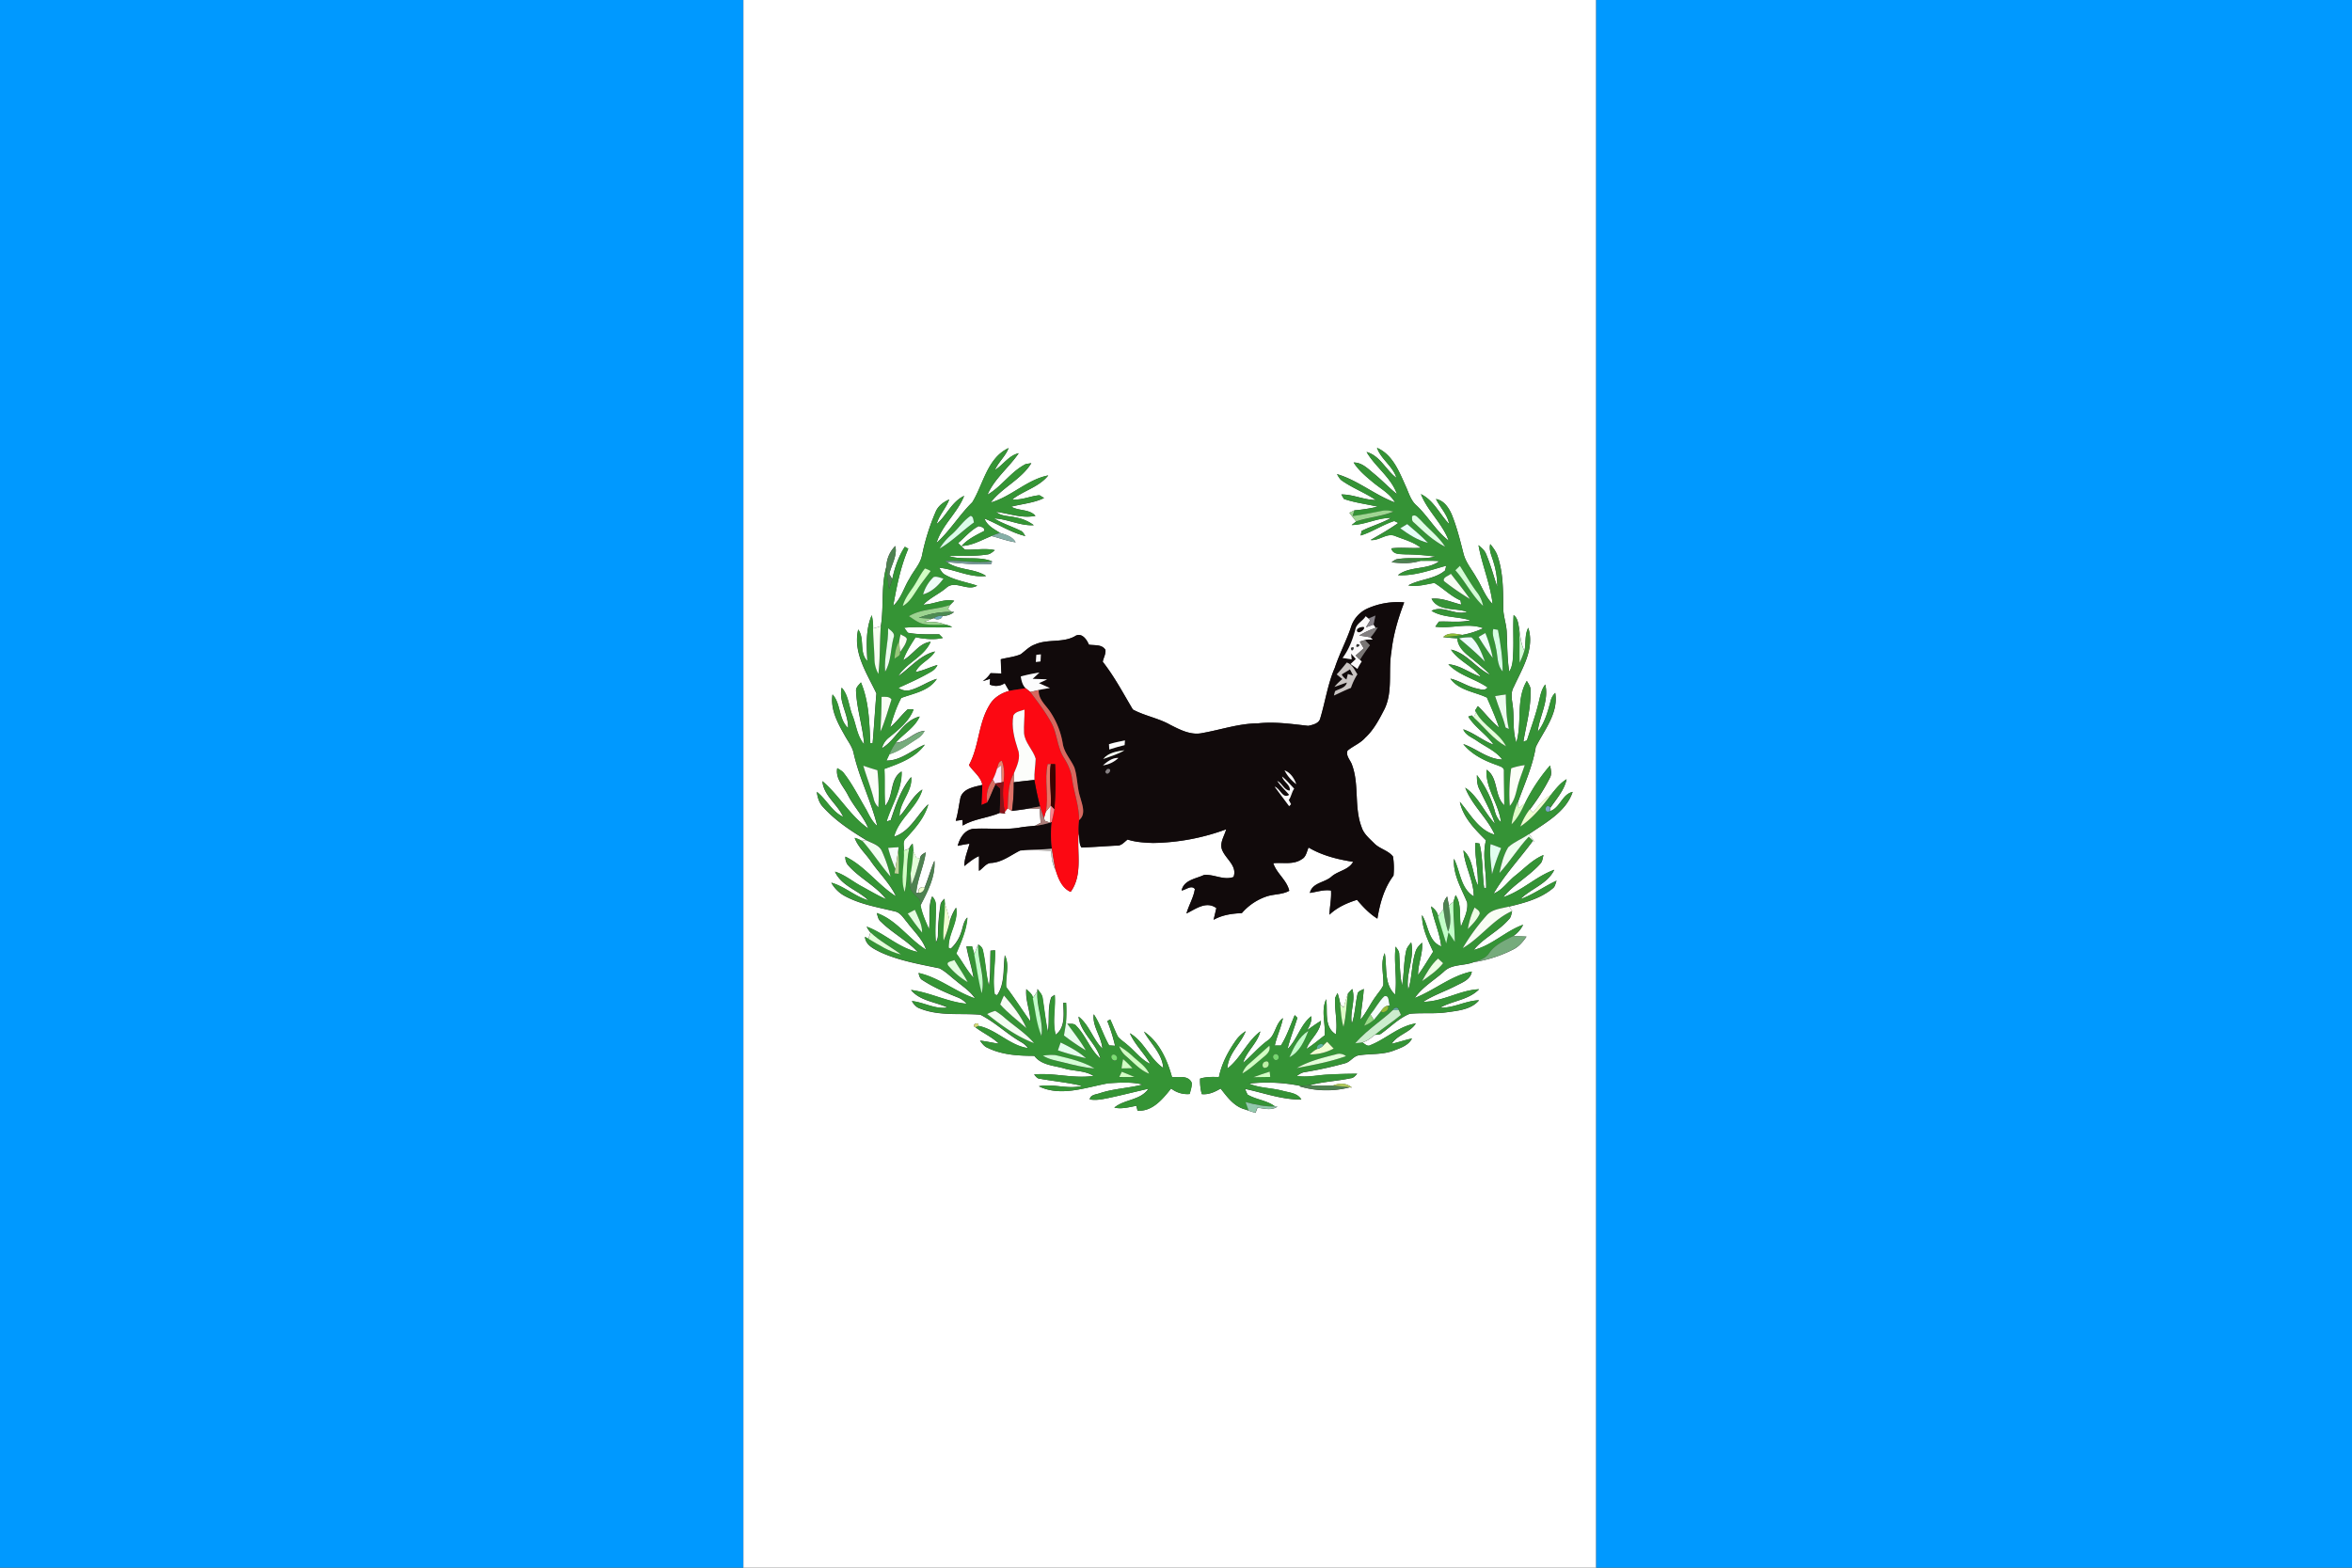 <svg id="Layer_3" data-name="Layer 3" xmlns="http://www.w3.org/2000/svg" xmlns:xlink="http://www.w3.org/1999/xlink" viewBox="0 0 1500 1000"><rect x="0" y="0" width="1500" height="1000" fill="#333333" stroke="none"/><defs><style>.cls-1{fill:none;}.cls-2{clip-path:url(#clip-path);}.cls-3{fill:#09f;}.cls-4{fill:#fff;}.cls-5{fill:#359435;}.cls-6{fill:#359336;}.cls-7{fill:#9fd692;}.cls-8{fill:#dbfeea;}.cls-9{fill:#defee3;}.cls-10{fill:#e6fff8;}.cls-11{fill:#86b0a8;}.cls-12{fill:#4e8151;}.cls-13{fill:#789d9b;}.cls-14{fill:#d1ffc3;}.cls-15{fill:#d3fdd5;}.cls-16{fill:#f6fef2;}.cls-17{fill:#eefef7;}.cls-18{fill:#110a0b;}.cls-19{fill:#9cd490;}.cls-20{fill:#4c8b51;}.cls-21{fill:#72aebd;}.cls-22{fill:#fbf9fa;}.cls-23{fill:#868188;}.cls-24{fill:#f7fff1;}.cls-25{fill:#ebfdee;}.cls-26{fill:#827e7f;}.cls-27{fill:#d6ffe4;}.cls-28{fill:#fbfcf4;}.cls-29{fill:#8fbd38;}.cls-30{fill:#eefff7;}.cls-31{fill:#ecfdf9;}.cls-32{fill:#95c977;}.cls-33{fill:#797675;}.cls-34{fill:#c9c4c2;}.cls-35{fill:#fcfcfd;}.cls-36{fill:#fc0812;}.cls-37{fill:#d6685f;}.cls-38{fill:#edfdee;}.cls-39{fill:#f9fef3;}.cls-40{fill:#fcfdfb;}.cls-41{fill:#e3ffd8;}.cls-42{fill:#76ab7c;}.cls-43{fill:#f8fdf4;}.cls-44{fill:#ea816c;}.cls-45{fill:#e67466;}.cls-46{fill:#3e0200;}.cls-47{fill:#f9fdf8;}.cls-48{fill:#ffe6f8;}.cls-49{fill:#fcfef6;}.cls-50{fill:#868083;}.cls-51{fill:#df7167;}.cls-52{fill:#d76e63;}.cls-53{fill:#120a0b;}.cls-54{fill:#871419;}.cls-55{fill:#f0ffd1;}.cls-56{fill:#defec7;}.cls-57{fill:#7ba6c7;}.cls-58{fill:#ad7e7a;}.cls-59{fill:#fb818b;}.cls-60{fill:#effeef;}.cls-61{fill:#f2fef1;}.cls-62{fill:#e1ffee;}.cls-63{fill:#f4fdf8;}.cls-64{fill:#bfd59a;}.cls-65{fill:#c2fec8;}.cls-66{fill:#edfee4;}.cls-67{fill:#e2fedf;}.cls-68{fill:#f7fdf5;}.cls-69{fill:#f5fdfa;}.cls-70{fill:#95bb37;}.cls-71{fill:#64aca7;}.cls-72{fill:#f3fef1;}.cls-73{fill:#ccedcd;}.cls-74{fill:#9bdc89;}.cls-75{fill:#6fa1a4;}.cls-76{fill:#d3da78;}.cls-77{fill:#e9feed;}.cls-78{fill:#e5ffed;}.cls-79{fill:#5fb5a4;}.cls-80{fill:#7cdd73;}.cls-81{fill:#76d66f;}.cls-82{fill:#bcf2a5;}.cls-83{fill:#b1c95a;}.cls-84{fill:#92c8ac;}</style><clipPath id="clip-path"><path class="cls-1" d="M2801.39-2.22H1795.82V1002.22H3304.18V-2.22ZM9749.18,2611.43l157.07,316.48,349.75,50-252.46,247.16,60.49,348.06L9751,3409.5l-312.34,165.07,58.94-348.36L9244,2980.14l349.52-51.56ZM1138.28,3944.62h-775a63,63,0,0,0-63,63v798.45a47,47,0,0,0,47,47h804a50,50,0,0,0,50-49.95V4007.63A63,63,0,0,0,1138.28,3944.62Zm2911.55-757.9c75.1,169.86,185.93,296.89,300.17,345.65,114.24-48.76,225.07-175.79,300.17-345.65,70.43-159.29,95.6-327.31,69-450-106.49-46.16-234.51-71.13-369.15-71.13s-262.66,25-369.15,71.13C3954.23,2859.41,3979.4,3027.43,4049.83,3186.72ZM365.17,2749.5c.77,457.06,17.61,675.85,384.83,778.57,366.51-102.52,384-320.64,384.83-775.89C1025.47,2699.63,890.07,2671,747.11,2671,606.63,2671,473.51,2698.69,365.17,2749.5Zm2508.09-13c-98.86-36.86-213.41-56.68-333.23-56.68-112,0-219.34,17.31-313.62,49.65,96.18,128.37,58.12,257.93,24,373.85-28.78,97.79-56,190.16-2.17,270.14,52.79,78.48,160.67,107,247.35,129.86,20.21,5.34,39.38,10.46,56.8,15.84,17.43-5.38,36.6-10.5,56.81-15.84,86.68-22.89,194.55-51.38,247.34-129.86,53.81-80,26.62-172.35-2.17-270.14C2820.87,2989.51,2783.61,2862.57,2873.26,2736.5Zm3190.48,2623v385.3h257.31v-385.3ZM4489.45,5808.88v-479h-278.9v479Zm69.64-1778.59c-59.85-26.91-132.53-41.51-209.09-41.51s-149.24,14.6-209.09,41.51a154.32,154.32,0,0,1-105.47,106.36c.06,399.13,4.57,587,314.56,673.75,310-86.71,314.5-274.62,314.56-673.75A154.3,154.3,0,0,1,4559.09,4030.29Zm-1529.82-64.83h-54.22c-92.58,55-177.12,61.65-245.23,49.81-55.25-9.71-99.77-31.57-129.13-49.81H2496.51c-44.44,25.58-86.9,40.57-126.36,48.23-124.24,24.15-219.35-24.55-256.44-48.23h-42.39C2045.51,4342.34,2175,4567.84,2288,4690.65a758.26,758.26,0,0,0,82.17,77c60.45,48.62,114.76,76.71,146.17,90.61,16.42,7.34,26.52,10.73,27.94,11.2l5.76,1.9,5.61-2.45c7.73-3.47,15.39-7,22.81-10.65a751.4,751.4,0,0,0,151.38-96.45c158.41-130.16,232.6-303,267.33-440.34C3041,4147.79,3032.19,3999.88,3029.27,3965.46Zm3120.73,18c-43.78,57.24-177.67,104.37-286,104.37a309.66,309.66,0,0,1-46.74-3.36c-31,113.22-9.12,275.27,58.64,428.5C5944.49,4668,6045.69,4784,6150,4828.55,6254.31,4784,6355.51,4668,6424.09,4513c67.75-153.23,89.59-315.28,58.63-428.5a309.75,309.75,0,0,1-46.74,3.36C6327.66,4087.81,6193.78,4040.68,6150,3983.44ZM9993.38,5359.59V5837a289,289,0,0,1-8.65,71.69,232.36,232.36,0,0,1-34.23,75.52,221.61,221.61,0,0,1-53.1,53.62,241.3,241.3,0,0,1-71,34.59,264.67,264.67,0,0,1-76.44,11.17c-51.62,0-102.32-15.1-142.75-42.53a224.18,224.18,0,0,1-39.49-34.05,221.25,221.25,0,0,1-32.44-46.06,240.85,240.85,0,0,1-21.62-58.74,292.45,292.45,0,0,1-7.08-65.21V5359.59Zm-2288.09,52.46V5981.3a254.17,254.17,0,0,1,45.18,3.93,263.4,263.4,0,0,1,41.35,11c10.89,3.82,22.09,8.45,35.23,14.54,7.53,3.5,14.82,7.06,21.87,10.5l9.24,4.49c29,14,57.86,26.62,91.84,26.62a148.25,148.25,0,0,0,48.07-8.31c15.36-5.19,30.21-12.38,45.33-19.92l4.48-2.23.05,0c12.85-6.41,26.13-13.05,40.55-19.05a277.88,277.88,0,0,1,54.69-16.76,269.21,269.21,0,0,1,51.54-4.78V5412.05Zm-4941-29.3v420.3a254.17,254.17,0,0,1-7.62,63.12,204.79,204.79,0,0,1-30.13,66.49,195,195,0,0,1-46.76,47.21,212.49,212.49,0,0,1-62.48,30.46,233.13,233.13,0,0,1-67.3,9.83c-45.45,0-90.09-13.3-125.69-37.44a197.87,197.87,0,0,1-34.77-30,194.74,194.74,0,0,1-28.56-40.56,211.56,211.56,0,0,1-19-51.72,257.26,257.26,0,0,1-6.24-57.41v-420.3Zm-2259-2.92v569.25a254.17,254.17,0,0,1,45.18,3.94,262.32,262.32,0,0,1,41.35,11c10.89,3.81,22.09,8.44,35.23,14.54,7.53,3.5,14.82,7.06,21.87,10.5l9.24,4.48c29,14,57.86,26.63,91.84,26.63a148.27,148.27,0,0,0,48.07-8.32c15.36-5.18,30.21-12.37,45.33-19.91l4.48-2.23,0,0c12.85-6.41,26.13-13.06,40.55-19.06a277.15,277.15,0,0,1,54.69-16.75,269.2,269.2,0,0,1,51.54-4.79V5379.83ZM8467,7249.5v-499a67,67,0,0,0-67-67H7500a67,67,0,0,0-67,67v499a67,67,0,0,0,67,67h900A67,67,0,0,0,8467,7249.5Zm1800-566H9233v633h1034ZM1052,8426.83V8173.17a82.37,82.37,0,0,0-41.18-71.33L791.18,7975a82.37,82.37,0,0,0-82.36,0L489.14,8101.84A82.37,82.37,0,0,0,448,8173.17v253.66a82.37,82.37,0,0,0,41.18,71.33L708.82,8625a82.37,82.37,0,0,0,82.36,0l219.68-126.83A82.37,82.37,0,0,0,1052,8426.83Zm1800,47.55V8125.62l-302-174.38-302,174.38v348.76l302,174.38ZM4350,7969c-182.81,0-331,148.19-331,331s148.19,331,331,331,331-148.19,331-331S4532.81,7969,4350,7969Zm342-699.41V6730.41a75.41,75.41,0,0,0-75.41-75.41H4077.41a75.41,75.41,0,0,0-75.41,75.41v539.18a75.41,75.41,0,0,0,75.41,75.41h539.18A75.41,75.41,0,0,0,4692,7269.59ZM6495,6655H5805v690h690ZM918.65,6625.52H581.35A82.36,82.36,0,0,0,510,6666.7L341.37,6958.82a82.32,82.32,0,0,0,0,82.36L510,7333.3a82.36,82.36,0,0,0,71.33,41.18h337.3A82.36,82.36,0,0,0,990,7333.3l168.65-292.12a82.32,82.32,0,0,0,0-82.36L990,6666.7A82.36,82.36,0,0,0,918.65,6625.52Zm1847.56,0H2333.79L2117.59,7000l216.2,374.48h432.42L2982.41,7000Zm186.6-4695.87c2.5-5.32,7.79-34.66,9.13-43.25,3.07-19.73.35-33-3.77-53.05-1.39-6.74-3-14.39-4.51-23.27-3.93-22.61-7.88-43.07-16.4-64.58-.43-1.08-.86-2.17-1.28-3.27-1-2.59-1.95-5.18-2.86-7.78-9.49-26.92-13.1-50.45-10.74-69.93,1.83-15.11,6.77-29.71,15.08-44.62,1.58-2.84,9-13.93,13-19.89,1.06-1.6,1.92-2.88,2.37-3.62-7.49,0-17.37-.1-27.36-.83-39.38-2.88-73.14-12.81-108.89-23.33-13.76-4-28-8.24-43-12.18-33.55-8.78-49.64-12.53-78.88-15.52-19-1.93-20.84-2.91-41.13-3.64-21.84-.79-45.14-1.07-55.9-.61-7,.3-24.61,1.19-31.76,1.69-1.2.08-2.6.12-4.19.12-9.34,0-26-1.37-49.4-4.08-31-3.59-66.72-8.68-85.24-11.39-10.39-1.53-16.09-2.52-21.11-3.4-4.63-.8-8.63-1.5-15.17-2.42-14.67-2.07-23.11-5.89-23.2-5.93-1.62,0-11.49-3.84-11.6-3.88a5.07,5.07,0,0,1-3.08-1.18l-.21.1c1.46,5.44,2.86,11,4.15,16.44,4.28,18,7.74,36.67,10.3,55.36a664.84,664.84,0,0,1,5.81,88.81c0,27.24-1.39,55.19-4.31,85.45-2.57,26.63-5.95,51.79-8.93,74-1.41,10.54-2.75,20.5-3.92,30-1,8-1.77,15-2.37,21.14v.24a161.74,161.74,0,0,0,21.83,14.06,226.42,226.42,0,0,0,63.3,22.33c6.86,1.35,18.19,2.07,32.77,2.07h0c26.91,0,58.72-2.44,77.34-5.94,15.72-2.94,49.4-12.19,60.47-15.23,5.22-1.43,9.49-2.29,13.91-3.62,7.87-2.37,8.12-3.52,17.65-5.57,3.07-.66,21.2-5,24.62-5.88,14.87-3.86,18.68-3.77,33.79-5.33,22.09-2.27,42.8-3.52,58.82-3.52q3.51,0,6.78.09c23.93.61,58.48,3.42,81.71,8.29,43.82,9.2,66.61,17.74,87.1,32.63,3.1,2.25,15,11,18.82,13.93l.5,0ZM1500,0H0V1000H1500Z"/></clipPath></defs><g class="cls-2"><g id="_0099ffff" data-name="#0099ffff"><path class="cls-3" d="M0,0H474.12V1000H0Z"/><path class="cls-3" d="M1017.85,0H1500V1000H1017.85Z"/></g><g id="_ffffffff" data-name="#ffffffff"><path class="cls-4" d="M474.12,0h543.73V1000H474.12V0M620,320.46c-8.21,8.08-14.2,18.18-22.75,25.9,3.43-11.38,13.38-19.16,17.63-30.06-8,3.75-11.14,12.51-17.53,18,1.52-5.79,6-10.13,8-15.67-3.71,1.62-7.19,4.16-8.72,8.06a140,140,0,0,0-8.61,27.55c-1.14,5.6-5.38,9.77-7.92,14.74-3.66,5.72-5.3,12.79-10.48,17.47,2.26-12.36,4.65-24.85,9.64-36.44l-2.24-1.17c-4.11,6.25-6.45,13.37-8,20.62-.47-.81-1.41-2.46-1.87-3.29,1.28-5.93,5.27-11.65,3.82-17.89a19.53,19.53,0,0,0-5.69,13.19c-3.52,12.39-1.53,25.42-3.55,38l-4.94,1.43a35.29,35.29,0,0,0-.86-8.38c-4,9.13-3.2,19.49-2.8,29.25-5.46-5.61-1.48-14.25-5.84-20.16-3.44,14.83,5.61,28,11.63,40.74-.91,10.6-1.49,21.22-2.43,31.81l-1.47,0c-.6-13-.79-26.58-6-38.81-1.32,1.69-3.43,3.24-3.07,5.68.47,11.44,4.32,22.45,5.13,33.83-4.54-5.18-5-12.39-7.51-18.56-2.3-5.83-2.45-12.81-6.83-17.59-2,9,4.38,16.88,4.11,25.76-6.21-5.74-4.47-15.53-9.94-21.42-1.48,9.42,3.27,18.11,7.75,26,1.95,3.65,4.72,7,5.65,11.1,3.56,16.08,11.29,30.88,15.17,46.86-3.27-2.79-5.1-6.67-7-10.39-4.62-7.8-8.64-16-14.2-23.19-1.08-1.55-2.83-2.38-4.34-3.38-1.3,6.71,4.06,11.67,6.82,17.18,3.8,7.47,9.91,13.55,13.06,21.37-11.71-8-18.58-21.17-29.36-30.24.87,9.3,9.72,14.73,13.31,22.81-7.32-3.37-10.7-11.2-16.87-16,.45,3.51,1.48,7.07,4,9.66,7.93,8.82,18,15.38,28.1,21.45l-3.19-.16.83,1a18,18,0,0,0-5.6-2.62c2.17,5.91,7.13,10.09,10.57,15.24,5.21,7.42,11.92,13.87,15.84,22.12-11.65-7.3-19.8-19.33-32.34-25.38a8.44,8.44,0,0,0,1.35,5c7.2,8.53,17.88,13.34,24.74,22.22-5.42-2.41-10.53-5.44-15.72-8.29-5.7-3-10.7-7.4-17-9.35,4.14,9.11,14.64,11.75,21.38,18.3-8.59-2.35-15.18-8.91-23.71-11.25a21.64,21.64,0,0,0,7.86,8.06c10,5.65,21.55,7.55,32.6,10.21,3.72.75,5.61,4.35,7.93,7,4.2,5.69,9.79,10.62,12.09,17.51-11.19-6.9-18.79-19-31.5-23.44.65,1.89.85,4.14,2.56,5.45,7.27,7.19,16.61,12,23.62,19.41-12.13-2.45-21.18-12-32.62-16.17a16.56,16.56,0,0,0,2.41,3.66c-.43,1.35-.87,2.7-1.3,4.06l-2.21-1.21c.46,5.44,5.94,7.77,10.17,9.92,11.82,5.31,24.73,7.52,37.35,10.14,3.91,2,7,5.16,10.44,7.84,4.25,3.6,9.15,6.63,12.29,11.37-12.58-4.18-23-13.38-36.07-16.22.44,1.75.87,3.75,2.68,4.63,7,4.53,14.72,7.9,22.48,11a13.84,13.84,0,0,1,5.55,4c-12.26-1.1-23.37-7.26-35.53-8.78,5.9,7,15.59,7.56,23.44,11.18-8,1.34-15.15-3.35-22.92-4.11,1.27,2,2.79,3.92,5.12,4.68,12.28,5,25.76,2.94,38.59,4,9.59,4.86,17.28,12.6,26.64,17.82a14.62,14.62,0,0,1,3.82,3.54C643.92,667,635.52,656.7,624,654.4c.54-3.47-5.2-.45-1.95.88,4.87,3.7,10.57,6.23,15,10.45-4.06-.46-8-1.55-12.08-1.91,1.32,1.79,2.69,3.77,4.89,4.58,9.19,4.55,19.66,5.08,29.73,5.11,4.62,6.11,12.7,6.12,19.43,8.14,6.07,1.74,12.85,1.16,18.34,4.66-12.64,1.92-25.22-2.14-37.9-.92,1,1.15,2,2.68,3.72,2.73,8.93,1.6,18,2.41,26.83,4.54-9.15,2.4-18.41-1.64-27.54.27,14.12,6.88,29.84.66,44.25-1.91,7.3-.46,14.84-1,22,.81-8.85,2.29-18.12,2.55-26.88,5.37-2.37.95-6.45.91-6.89,4.09,3.92.75,7.9-.08,11.77-.86,8.6-1.81,17.12-4,25.69-5.95-5.12,7.54-15.26,6.61-21.78,12.06,4.71,1.05,9.43-.3,14.06-1.17.18.77.55,2.31.74,3.08,9.39.78,16.15-7.46,21.4-14.13a16.7,16.7,0,0,0,11.85,3.53c.54-2.35,1.46-4.67,1.31-7.09-2.12-5-8.27-3.52-12.57-3.63-3.07-11-8.08-22.48-17.91-29.1,4.22,7.66,11.65,13.94,12.34,23.21-8.65-5.77-12.14-16.86-21.3-22.13,3.19,7.28,9.2,12.74,13.06,19.62-5.93-2.79-9.83-8.26-14.8-12.34-1.91-1.7-4.11-3.08-5.82-5-1.94-3.59-3.24-7.47-5-11.14l-1.81,1.12a105.09,105.09,0,0,1,4.93,15.73l-3.79-.26c-3.74-6.4-5.68-13.69-9.83-19.85-1,7.77,5,14.28,5.53,21.94-6.15-6-8.32-15.11-15.22-20.45,1.32,10.42,11.29,16.85,14,26.83-6.67-5.72-9.25-14.56-15.32-20.76-1.37-2-3.9-1.3-5.93-1.5l-.77-1a97.11,97.11,0,0,0,.08-12.42H678.1c.06,7,1.55,15.68-4.93,20.39-2.25-8.42.08-17-.59-25.46l-2.14,1.5c-2.59,7.1-1,14.85-2.2,22.21-1.5-7.09-2.22-14.29-3.35-21.43-.21-2.4-2-4.15-3.35-6l0,1.53q-1.47,2.15-2.89,4.31c-.2-2.6-2.57-4.07-4.17-5.81-.71,7.06,2.45,13.73,2.63,20.74-5.27-7.27-10-14.9-15.48-22-.57-6.75,2.29-13.84-.85-20.31-1.16,8.52.23,18-4.9,25.48l-1.54-.47c-1.65-9.36.43-18.78.19-28.18l-2.88.27c-.28,7.53.11,15.11-1,22.58-1.91-7.27-2.07-14.83-3.75-22.13a5.24,5.24,0,0,0-3.1-4.31,67.87,67.87,0,0,0-2.48,6.44c-.4-1.83-1-3.63-1.49-5.41l-3.53.11c1.19,6.76,3.43,13.29,4.56,20.06-4.33-4.71-7.2-10.5-11.06-15.55,3.11-7.36,6.52-14.86,7.07-22.94-2.46,2.47-2.73,6.06-3.84,9.19a24.07,24.07,0,0,1-6.74,10.69c-.33-.14-1-.39-1.38-.53-.38-8.86,6.46-16.79,4.77-25.66a29.89,29.89,0,0,0-4,8.87,72.2,72.2,0,0,0-3.18-11.56c-.07-.75-.19-2.23-.24-3-1.21,1.24-2.51,2.53-2.54,4.4a121,121,0,0,0-1.56,18.82,9.68,9.68,0,0,1-1.4,4.74c-.72-7.84.14-15.68,0-23.52a7.77,7.77,0,0,0-2.33-5.89c-2.77,6.68-1.08,14-2,21-2.14-5-4.46-9.94-5.43-15.27,4.56-8.79,9.61-18.34,8.9-28.51-2.42,5.62-3.94,11.58-6.29,17.23-1.76-1.46-4.89,1.25-3.69,3.2l-1.66.2c.7-9,5-17.13,6.1-26-1.49.92-3.34,1.69-3.57,3.67l-2.41-.2q-1-2.22-2-4.42c-.09-1.13-.29-3.39-.4-4.53a7.59,7.59,0,0,0-2.24,3.15l-3.33,1.26c.25-2.53-1.09-5.64,1.08-7.6,5.91-6.45,12.11-13.29,14.47-22-7.23,7-11.59,17.42-21.85,20.73,3-11.74,14.72-18.57,18.07-30.1-6.44,4.23-9.39,11.69-14.57,17.13-.15-9.13,8.36-15.83,7.42-25.1-6.56,7.91-9.79,17.88-13,27.48l-2.7.91c3.22-10.61,9.93-20.49,9.61-31.93-7.75,4.77-4.83,15.71-10.52,22-.58-7.86-.08-15.76-.46-23.65,9.42-3.4,19.69-7,25.77-15.51-8.16,3.46-15.16,10.29-24.51,10.22.63-1.36,1.3-2.72,1.93-4.07,6.52-1.95,11.92-6.24,17.61-9.8a13.54,13.54,0,0,0,4.89-5.13c-7,.49-11.49,7.43-18.47,7.56,4.93-5.71,12.12-9.57,15.28-16.7-11,2.84-14.93,14.84-24.12,20.33a13,13,0,0,1,5-7.27c6-4.94,12.41-10.06,15.22-17.58a29.53,29.53,0,0,0-3.64-.07c-4.06,3.55-7.1,8.12-11.3,11.52,1.87-6.4,3.93-12.91,7.09-18.76,8-3,17.74-4.42,22.69-12.2-5.88,1.82-11,5.61-16.91,7.2a8.83,8.83,0,0,1-7.56-1.45c7.14-3.24,14.35-6.4,21.08-10.44a9.06,9.06,0,0,0,3.78-4.13c-4.71,1.34-9.11,3.67-14,4.5,2.62-5.78,9.35-7.72,12.45-13.13-9.51,2.39-15.82,10.48-23.57,15.88,5.41-8.76,16.47-12.35,20.79-22.05-7.44.88-11.26,8.39-17.49,11.74,1.81-5.29,4.91-10,7.88-14.64,5.74,1.11,11.61,1.77,17.38.45-.78-.77-1.54-1.55-2.3-2.33-6.67,0-13.43.28-20-1l-2.36-3.18c10.18-1,20.41.3,30.59-.46A13.55,13.55,0,0,0,603,398.5c-4.32-2-9.12-1.86-13.75-1.81a39.21,39.21,0,0,0,5.35-2.13l1.12-.25c1.41,1.38,5.2.81,5.27-1.45a11.09,11.09,0,0,0,7.5-2.48h-1.58l-2.27-2c.43-.85.87-1.69,1.32-2.53.64-.66,1.94-2,2.58-2.61-6.78-1.46-13,2.29-19.73,2.5,4.26-4.41,10.06-6.82,14.69-10.77,5.67-5.18,13.36,2.44,19.68-1.39-7-2.34-14.48-3.39-20.89-7.21-1.61-1-2.36-2.75-3.38-4.23,10.15,1,19.63,6.48,30,5.27-7.58-4.93-17.61-3.55-24.93-8.79,9.37.71,18.81,1.86,28.23,1.1l.45-1.66c-8.85-3.56-18.65-.5-27.65-3.34,8.09-.34,16.27.24,24.3-1,2.09-.06,3.59-1.56,5.15-2.77-6.31-1.49-12.74,0-19.07-.36-1.54-1.31-2.94-2.77-4.38-4.17,4.34-3.64,8-8.22,13.15-10.82,1.58.48,4.1.82,3.53,3.07-5.14,2.68-10.52,5.2-14.45,9.6,6.82-.25,12.87-3.87,19.07-6.35,5.15,1.28,10.12,3.24,15.41,4-2-3.69-6.26-4.84-10-6-3.84-2.45-8.2-4.61-9.92-9.15,8.81,3.47,16.83,9,26.11,11.16-.92-1.35-1.69-3-3.35-3.54-5.5-2.67-11.41-4.5-16.64-7.72,8.66.36,16.62,4.85,25.36,4.34a26.49,26.49,0,0,0-11.53-4.89c-4.17-1.13-9-.54-12.46-3.58,8.35,1,16.57,4.34,25.09,2.52-4.06-4.47-10.63-2.95-15.46-5.85,7-1.8,14.36-2.32,20.95-5.51L663,315.92c-5.86.43-11.39,3.35-17.33,2.61,7.27-5.62,17-7.83,22.87-15.25-13.47,2.6-23.61,13.61-36.72,17.29,7.34-9.66,19.49-14.64,25.94-25.14l-3.6.62c-9.43,4.77-15.3,14.31-24.4,19.56,4.5-10.35,13.7-17.35,19.94-26.5-6.4,1.47-9.87,7.45-15.16,10.71,2.18-5.12,6.77-8.77,8.7-14-13.68,6.46-16,23-23.18,34.66M878.18,285.6c2.61,7.41,10.12,11.72,12.45,19.25-6.8-5-10.42-14.15-19.09-16.56,5.58,9.57,15.66,16.24,19.39,26.9-5-4-9.38-8.7-14.32-12.75-4-3.2-7.81-7.48-13.32-7.42,3.14,5,7.72,8.77,12.2,12.51,4.91,4.11,10.94,7.24,14.23,13-12.93-4.78-23.8-14.24-37.07-18.12,1,1.59,1.84,3.4,3.52,4.39,6.74,4.65,14.5,7.56,21.28,12.14-7.53,0-14.49-3.63-22-3.54.42.71,1.23,2.13,1.65,2.84,7,2.45,14.41,3.25,21.6,4.94a100.87,100.87,0,0,1-14.87,2.33l-3.24,1.59c1.42,1.84,2.88,3.67,4.28,5.55L862,334.87c8.63-.12,16.51-4.67,25.19-4.55-6,3.43-12.67,5.26-18.83,8.32-.16.73-.47,2.18-.63,2.9,7.48-2.27,14-6.86,21.43-9.24.64.32,2,.94,2.61,1.26-5.69,4-11.68,7.45-17.7,10.86,5.58.62,10.48-4.91,15.89-2.46,5.53,2.17,11.48,3.73,16.24,7.47-6.3.42-12.62-.44-18.9.32,1,4.06,5.5,3.56,8.74,3.82A153.71,153.71,0,0,1,915.49,355c-8.13,2.06-16.67.16-24.91,1.75a10.2,10.2,0,0,0-3.05,1.94c6.13.7,12.54,1,18.49-1,4,.06,8-.17,11.92.23-7.63,5.77-18.82,3-26.42,8.93,10.59.62,20.7-3.26,30.77-6-.18,1-.41,2-.67,3-6.68,5.68-16,5.45-23.5,9.53,5.62,1,11.12-.6,16.61-1.59,5.66,3.39,10.46,8.44,16.68,11.17l.48,2.69c-6.24-1.53-12.34-4.42-18.91-3.76,4.29,8.27,15.19,5.62,22.62,8.38-7.66,2.52-15.1-4.41-22.67-.68,7.51,4.54,16.73,3.48,24.88,6.1-6.64,1.49-13.4.51-20.11.77-.58.81-1.76,2.43-2.33,3.24,10.18,1.48,20.74-2.72,30.6,1A53.4,53.4,0,0,1,932.58,405c-4-.66-8.89-1.89-12.15,1.39,3,.38,6.05.56,9.09.78.11,4.34,3,7.67,6.12,10.38,5.08,4.23,10.33,8.29,15,13-9.23-4.2-15.05-13.93-25.23-16.19,4.91,7.28,13.71,10.5,19.1,17.36-7.09-2.24-13.15-7.4-20.75-8,6.75,7.14,17,9.21,25,14.76-1.89,2.55-5,1-7.5.57-5.66-1.38-10.53-4.85-16.2-6.17,5.51,7.6,15.45,8.34,23.28,12.08,2.76,6.31,5.5,12.67,7.81,19.18-5.17-3.93-8.89-9.33-13.62-13.72-.43.7-1.29,2.06-1.72,2.75l.61,1.11c-.38.83-1.13,2.49-1.5,3.32l-1.29-1.26c-.53.19-1.63.58-2.18.76,4.3,7,11.58,11.23,16.19,17.94-6.86-2.51-12.47-7.5-19.39-9.82,1.55,3.82,5.69,5.16,8.82,7.38,5.47,3.8,12,6.43,16.1,11.91-9.39-.22-16.43-7-24.9-9.89,5.52,6.79,13.68,10.72,21.79,13.51,1.68.73,4.48,1.33,4.18,3.75,0,7.26.18,14.54.15,21.79-6.47-6-3.68-17.69-11.29-22.66-.72,12,7.93,21.87,9.16,33.58a14.87,14.87,0,0,1-3.83-6.75,65.21,65.21,0,0,0-11.54-23.4c0,3.1.12,6.3,1.63,9.1,3.44,7.25,7.49,14.26,9.94,22-6.87-7.25-10.54-17.32-19-23.06,4.23,11.15,14,19.15,18.83,30-10.43-2.9-15.67-13.32-22.27-20.94,2.14,10.06,9.66,17.51,16.66,24.51-2.52,10,.39,20.2.11,30.34-.31,0-.94.08-1.26.09-1.37-9.43-.68-19.1-3-28.37l-2.59-.42c-.51,9.09,2,18,1.55,27.13-3.6-7.22-2.86-16.69-9.16-22.33.78,10.09,6.54,19.13,6.57,29.35-8.55-5.21-8.53-15.91-12.62-24-.7,10,4.73,18.87,8.4,27.79.77,5.48-2.16,10.69-4,15.73-1.13-6.7.57-14.52-3.38-20.35-.33,1-1,3.1-1.32,4.11-1,.83-2,1.68-2.94,2.52-.34-2-.71-3.91-1.11-5.84-1.79,2.28-3,5.07-2.34,8-1.13,1.58-2.27,3.16-3.4,4.75-.43-2.77-2.31-4.84-4.54-6.38,1.66,8.66,5.52,16.73,6.51,25.53-8.46-3.31-8-13.36-12.27-19.95,0,8.3,3.74,15.95,7.12,23.33-3.18,5-6.15,10.12-9.65,14.9-.14-7,3.23-13.63,2.55-20.66-1.66,1.63-3.46,3.32-4.11,5.65-2.67,7.93-2.09,16.52-4.69,24.48-1.81-10.29,4.14-20,1.89-30.28a23.7,23.7,0,0,0-2.9,4.12c-2,7.66-1.5,15.69-2.94,23.44-1.35-6.63-1.41-13.38-1.8-20.09,0-1.91-1.31-3.33-2.3-4.81-1.26,10.17,1.14,20.4-.35,30.57-7.32-6.65-4.94-17.63-6.61-26.39-2.92,6.55-.5,13.66-.89,20.48-1.16,2.56-3.09,4.63-4.67,6.94-3.62,4.79-6,10.4-9.91,15,.44-6.58,1.73-13.06,2.11-19.62-1.42,1-3.81,1.35-4,3.43-1.39,6.21-1.51,12.68-3.58,18.76-1.52-7.37,2.56-14.71.26-22.1-1,.94-1.92,1.93-2.8,3-1,2.91-1.86,5.85-2.65,8.81-.74-.67-1.45-1.34-2.17-2a48.06,48.06,0,0,0-1.78-7.26l-1.5,3c-.57,7.8,1.72,15.57.44,23.36-7.81-4.66-5.1-14.9-6.16-22.4-3.46,7.19-.42,15.37-.94,23-3.9,2.95-7.59,6.16-11.72,8.77,2.29-6.48,9-10.83,9.31-18-3,1.82-5.93,3.91-8.83,6,1.45-2.77,3.14-5.65,2.64-8.92-7,5.49-8.89,14.84-15.17,21,1.65-6.8,4.27-13.3,6.33-20l-1.71-1.69c-2.79,6.53-5,13.34-8.8,19.37l-3.91,0c1.3-6,4.07-11.48,5.2-17.47-5,3.62-4.7,11.16-10,14.47-5.66,4.13-10.08,9.62-15.45,14.08,2.25-7.47,9.14-12.49,11-20.07-8.56,6.48-12.51,17.2-21,23.68.47-9.44,8.39-15.58,11.71-23.83a21.77,21.77,0,0,0-5.73,5.13c-5.23,7.25-9.58,15.32-11.37,24.13-4-.14-8.08-.25-12,1a32.64,32.64,0,0,0,1.09,9.88c4.39.45,8.34-1.37,12-3.55,4.22,5.4,8.61,11.54,15.65,13.31,2.17.83,4.38,1.54,6.62,2.21.43-1.1.86-2.19,1.27-3.29,4.25.47,9,2,12.76-.75l-1.58,0c-5.15-4-12-4.29-17.49-7.58a30.5,30.5,0,0,1-1.63-3.66c11.89,2.53,23.57,6.9,35.89,6.8-2.48-4.29-7.93-4.43-12.19-5.65-7-1.85-14.53-1.63-21.25-4.54a106.7,106.7,0,0,1,33.4,1.58l-1.19.14a59.77,59.77,0,0,0,32.11.67l1.38.13c-3.33-3-8.22-3-12.14-1.25-4.89,0-9.81.33-14.68-.26,8.48-2.28,17.32-2.57,25.89-4.41,1.91-.08,3.09-1.59,4.3-2.87-6.34,0-12.67.18-19,.55-6.54.29-13.05,2-19.6.81,1.6-1,3.19-2.15,5.12-2.4a247.89,247.89,0,0,0,25.7-5.65c3.45-.86,5.35-4.61,8.92-5.09,7.24-1.11,14.81-.3,21.81-2.89,4.48-1.72,9.63-3.28,12-7.82-4.38.92-8.62,2.41-13,3.4,3.78-5.91,11.65-7.1,15.43-13-10.83,1.69-19,9.87-28.93,13.82-2,1.21-3.6-.83-5.22-1.72l-.92.12c3.53-.4,6.28-2.86,9-5,1.47-.08,3.12.09,4.31-1,5.89-4.22,11.07-9.68,17.9-12.39,7.9-.8,15.87.15,23.76-1,7.18-1,15.42-1.7,20.44-7.63-8.55.27-16.22,5.07-24.84,4.74,8-4.51,18.14-4.88,24.86-11.76-12.24.5-23.2,8-35.61,8,6.61-4.24,14.11-6.75,21.06-10.32,4-2.09,9.18-3.87,9.91-9-13.34,2.7-23.89,12.06-36.39,16.89,4.77-6.93,12.32-11.24,18.52-16.76,5.13-5.11,12.83-3.59,19.1-6.11a81.67,81.67,0,0,0,25.45-8.25c3.5-1.78,6-4.86,8.23-8.06-2.86-.17-5.72-.32-8.57-.28a18,18,0,0,0,6.38-7.26c-11.19,4-19.92,13.21-31.52,16.07,6.3-7.76,15.9-11.92,22.41-19.51,1.51-1.35,1.58-3.47,2.09-5.29l-1.88-2.89c9.91-2.36,20.18-5.08,28.09-11.84,1.34-1.17,1.46-3.12,2.17-4.65-7.89,3.58-14.9,8.91-23.12,11.79,6.75-6.81,17.26-9.62,21.63-18.73-11.67,4.18-20.75,13.64-32.58,17.46,6.91-8.36,16.9-13.56,24-21.71,1.09-1.5,1.2-3.43,1.7-5.16-6.94,2.84-12.06,8.45-17.84,13-4.82,3.69-8.2,9.29-14,11.62,7.08-12.17,16.86-22.5,25.18-33.81l1,.92c-1.12-1.75-2.27-3.46-3.5-5.1,10.45-7.34,23.42-14,27.76-26.88-6.83,1.49-8,10.38-14.6,12.31.11-.57.34-1.7.44-2.28,3.91-5.73,8.79-11.17,10.33-18.13-4.13,2.41-7.06,6.28-10,9.93-4.82,2.6-7.89,7.28-11.41,11.29l-2-2a127.43,127.43,0,0,0,12.68-20c1.5-2.48.65-5.4.19-8a112.6,112.6,0,0,0-15.91,23.95c-1.38,1.07-2.72,2.16-4.07,3.25-.16-.85-.5-2.55-.67-3.41,4.21-11.75,9.48-23.22,11.52-35.61,5.39-10.88,14.55-21.51,12.41-34.5a10.86,10.86,0,0,0-2.86,4.85c-1.85,7-3.75,14.27-8.36,20.05,1.14-10.15,7.35-19.82,4.85-30.24-2.68,3.47-3.27,7.87-4.33,12-1.9,8-4.85,15.77-7.32,23.64-.58.23-1.75.68-2.33.92,1.8-10.64,4.78-21.16,4.58-32,.44-2.58-1.13-4.75-2.36-6.83-7.14,12-2.81,26.5-6.68,39.27-2.68-8-1.14-16.49-2.47-24.67-.56-3.58-1.11-7.46.82-10.76,5.36-11.75,13.51-24.28,9.25-37.74-2.35,4.57-1.35,9.86-2.39,14.74-2.32-4.42-2.64-9.46-3.43-14.29-.57-3-.79-6.55-3.5-8.53-.49,7.76.07,15.56-.25,23.34-.23,4.34-.12,9-2.56,12.77-1.29-8.21-1.23-16.52-1.58-24.8-.13-5.41-2.25-10.56-2.25-16-.05-10.87,0-22-3.44-32.46-.9-3.08-2.86-5.67-4.82-8.12-1.05,4.17,1.19,8,2.21,11.94a51,51,0,0,1,2.25,15.44c-2.33-7.07-4.28-14.29-7.17-21.16-.92-2.33-3-3.93-4.79-5.51,2.27,12.66,7.56,24.67,9,37.5-4.71-4.65-6.78-11.11-10.23-16.62-2.87-5.21-7-9.87-8.41-15.76-2.12-8.32-4.18-16.69-7.42-24.66-1.89-4.39-5-9-10.05-9.92,2.66,5.4,7.3,9.83,8.4,15.94-6.12-6.27-9.74-15-18-19.07,4.23,10.84,13.73,18.73,17.73,29.74-8.12-6.19-13.07-15.43-20.44-22.39-3.55-3-4.89-7.56-6.67-11.68-4.3-9.44-8.37-20.72-18.61-25.18m-5.83,102.45A19.27,19.27,0,0,0,862,399c-3,9.22-7.64,17.77-10.68,27-4.47,10.21-6,21.32-9.2,31.93-.68,3.59-4.71,4.38-7.71,5.08-10.66-1.17-21.43-2.78-32.17-1.58-12,.05-23.49,4.07-35.22,6.13-7.33,1.7-14.37-2-20.72-5.24-7.49-4.25-16.22-5.63-23.78-9.73-6.15-10.33-11.76-21-19.2-30.47.47-2.54,2.07-5,1.7-7.62-2.29-3.58-6.91-2.69-10.52-3.27-1.34-3.19-4.22-7.52-8.24-5.8-7.87,5-17.86,1.92-26.21,5.69-3.51,1.25-6.06,4-9,6.21-4,1.76-8.52,2.11-12.75,3.21.08,3,.21,6,.4,9.07l-6.9-.2a18,18,0,0,1-5,5.08l4.7-1.46c-.07.92-.19,2.72-.25,3.62a9.76,9.76,0,0,0,9.56-.83q1.38,2.43,2.81,4.88c-5,1.39-9.84,4.31-12.48,8.93-7.27,11.72-6.62,26.37-13.15,38.42,2.74,4.19,7.73,7.53,8.5,12.63-5.05,1.27-11.93,2.17-13.87,7.89-1.07,5-1.58,10.11-3.06,15l4.33-.61c0,.91.07,2.74.09,3.65,7.26-4.35,15.93-4.79,23.64-8.07L641,519l-.19-1.15,1.82-2.29,2.75,1.73c3.51-.51,7-.85,10.53-1.54,2.38,0,4.76,0,7.16.05.15,3,.35,6,.64,9-1.16.63-2.33,1.26-3.49,1.91-3,.39-6,.53-8.92,1-10.22,1.94-20.65.28-30.94,1-5.38,1-8.27,5.93-9.55,10.82,2.48-.56,5-1,7.52-1.36-1.18,4.72-3.32,9.26-3.3,14.24,3-2.33,5.84-4.82,9.35-6.32,0,3.14-.13,6.27,0,9.42,2.62-1.66,4.46-5,7.83-5.06,7-.45,12.47-5,18.46-7.95a184.39,184.39,0,0,1,19.67.29c.31,4.25.71,8.63,3,12.38,1.66,5.32,4,11.35,9.5,13.7,7.84-10.8,3.94-24.73,5.09-37.07.89,2.82.06,6.37,1.85,8.74,7.51-.23,15-.85,22.5-1.21,2.92.24,4.79-2.3,6.9-3.86,5.21,1.69,10.71,2,16.15,2.19A139.87,139.87,0,0,0,782,529c-1.06,4.08-4,8.06-2.85,12.44,2,6.31,10.15,10.51,7.54,18-6.41,2.37-12.54-1.94-18.9-1.25-5.24,2.49-12.76,3.11-14.22,9.87,2.75-.33,6.17-3.75,8.45-.92-.83,5.48-3.86,10.28-5.36,15.59,5.88-2.84,12.57-8.17,19.06-3.44-.55,2.5-1.18,5-1.74,7.48,5.49-3.13,11.78-4,18-4.27A35.93,35.93,0,0,1,807.29,572c4.86-1.79,10.31-1.17,14.92-3.77-1.59-6.89-8-11-10.2-17.57,6-.66,12.8,1.17,18.17-2.56,2.81-1.45,3.15-4.86,4.35-7.46,8.68,5.13,18.55,7.58,28.42,9.12-2.88,5.2-9.39,5.69-13.65,9.29-4.35,4.1-12.32,3.82-13.95,10.54,4.49-.63,8.89-2.23,13.49-1.52.37,5.17-.83,10.27-1,15.42,4.93-4.7,11.17-7.44,17.58-9.49,3.85,4.49,7.93,8.88,13,12,1.59-9.69,4.27-19.49,10.27-27.43a47.75,47.75,0,0,0-.32-12.18c-3-3.89-8.36-4.83-11.8-8.25-3.16-3.17-6.91-6.17-8.26-10.62-4.81-12.64-1.39-26.77-6-39.41-.94-3.11-4.22-5.84-2.93-9.28,3.56-3,8.11-4.63,11.22-8.17,5.5-5.06,9-11.82,12.39-18.4,5.43-11.34,2.26-24.25,4.34-36.25,1.13-10.93,4.28-21.5,8.18-31.73A47.37,47.37,0,0,0,872.35,388.05Z"/></g><g id="_359435ff" data-name="#359435ff"><path class="cls-5" d="M620,320.46c7.22-11.69,9.5-28.2,23.18-34.66-1.93,5.25-6.52,8.9-8.7,14,5.29-3.26,8.76-9.24,15.16-10.71-6.24,9.15-15.44,16.15-19.94,26.5,9.1-5.25,15-14.79,24.4-19.56l3.6-.62c-6.45,10.5-18.6,15.48-25.94,25.14,13.11-3.68,23.25-14.69,36.72-17.29-5.89,7.42-15.6,9.63-22.87,15.25,5.94.74,11.47-2.18,17.33-2.61l2.93,1.74c-6.59,3.19-14,3.71-20.95,5.51,4.83,2.9,11.4,1.38,15.46,5.85-8.52,1.82-16.74-1.51-25.09-2.52,3.45,3,8.29,2.45,12.46,3.58A26.49,26.49,0,0,1,659.32,335c-8.74.51-16.7-4-25.36-4.34,5.23,3.22,11.14,5.05,16.64,7.72,1.66.57,2.43,2.19,3.35,3.54-9.28-2.2-17.3-7.69-26.11-11.16,1.72,4.54,6.08,6.7,9.92,9.15q-2.78.9-5.43,2c-6.2,2.48-12.25,6.1-19.07,6.35,3.93-4.4,9.31-6.92,14.45-9.6.57-2.25-2-2.59-3.53-3.07-5.13,2.6-8.81,7.18-13.15,10.82,1.44,1.4,2.84,2.86,4.38,4.17,6.33.39,12.76-1.13,19.07.36-1.56,1.21-3.06,2.71-5.15,2.77-8,1.27-16.21.69-24.3,1,9,2.84,18.8-.22,27.65,3.34-9.92,1.67-19.86-.94-29.81-.19l1.13.75c7.32,5.24,17.35,3.86,24.93,8.79-10.42,1.21-19.9-4.26-30-5.27,1,1.48,1.77,3.27,3.38,4.23,6.41,3.82,13.91,4.87,20.89,7.21-6.32,3.83-14-3.79-19.68,1.39-4.63,3.95-10.43,6.36-14.69,10.77,6.69-.21,13-4,19.73-2.5-.64.65-1.94,1.95-2.58,2.61-8.58,3.12-18.29,2.37-26.27,7.19,3.07,1.91,6,4.39,9.67,5,4.52.76,9.1.41,13.64.44a13.55,13.55,0,0,1,4.28,1.53c-10.18.76-20.41-.57-30.59.46l2.36,3.18c6.58,1.32,13.34,1,20,1,.76.78,1.52,1.56,2.3,2.33-5.77,1.32-11.64.66-17.38-.45-3,4.69-6.07,9.35-7.88,14.64,6.23-3.35,10-10.86,17.49-11.74-4.32,9.7-15.38,13.29-20.79,22.05,7.75-5.4,14.06-13.49,23.57-15.88-3.1,5.41-9.83,7.35-12.45,13.13,4.85-.83,9.25-3.16,14-4.5a9.06,9.06,0,0,1-3.78,4.13c-6.73,4-13.94,7.2-21.08,10.44a8.83,8.83,0,0,0,7.56,1.45c6-1.59,11-5.38,16.91-7.2-5,7.78-14.72,9.21-22.69,12.2-3.16,5.85-5.22,12.36-7.09,18.76,4.2-3.4,7.24-8,11.3-11.52a29.53,29.53,0,0,1,3.64.07c-2.81,7.52-9.22,12.64-15.22,17.58a13,13,0,0,0-5,7.27c9.19-5.49,13.07-17.49,24.12-20.33-3.16,7.13-10.35,11-15.28,16.7a35.42,35.42,0,0,0-4,7.37c-.63,1.35-1.3,2.71-1.93,4.07,9.35.07,16.35-6.76,24.51-10.22-6.08,8.47-16.35,12.11-25.77,15.51.38,7.89-.12,15.79.46,23.65,5.69-6.32,2.77-17.26,10.52-22,.32,11.44-6.39,21.32-9.61,31.93l2.7-.91c3.19-9.6,6.42-19.57,13-27.48.94,9.27-7.57,16-7.42,25.1,5.18-5.44,8.13-12.9,14.57-17.13-3.35,11.53-15,18.36-18.07,30.1,10.26-3.31,14.62-13.77,21.85-20.73-2.36,8.67-8.56,15.51-14.47,22-2.17,2-.83,5.07-1.08,7.6.55,8.76-2.59,17.82.52,26.33,2-9.08.79-18.51,2.81-27.59a7.59,7.59,0,0,1,2.24-3.15c.11,1.14.31,3.4.4,4.53a107.07,107.07,0,0,1-1.7,14.48c-.44,3.52-1.5,7.41.38,10.72,1.39,2.2,3.44,3.86,5.33,5.64.2,1.33.4,2.64.63,4,1,5.33,3.29,10.31,5.43,15.27.89-7-.8-14.35,2-21a7.77,7.77,0,0,1,2.33,5.89c.11,7.84-.75,15.68,0,23.52a9.68,9.68,0,0,0,1.4-4.74,121,121,0,0,1,1.56-18.82c0-1.87,1.33-3.16,2.54-4.4.05.75.17,2.23.24,3,.32,7.93-1.4,15.81-.74,23.73a70.19,70.19,0,0,0,3.92-12.17,29.89,29.89,0,0,1,4-8.87c1.69,8.87-5.15,16.8-4.77,25.66.35.14,1.05.39,1.38.53a24.07,24.07,0,0,0,6.74-10.69c1.11-3.13,1.38-6.72,3.84-9.19-.55,8.08-4,15.58-7.07,22.94,3.86,5.05,6.73,10.84,11.06,15.55-1.13-6.77-3.37-13.3-4.56-20.06l3.53-.11c.54,1.78,1.09,3.58,1.49,5.41,1.58,8.21,2.57,16.54,4.78,24.62,2.38-10.39-2.61-20.6-2.3-31.06a5.24,5.24,0,0,1,3.1,4.31c1.68,7.3,1.84,14.86,3.75,22.13,1.12-7.47.73-15.05,1-22.58l2.88-.27c.24,9.4-1.84,18.82-.19,28.18l1.54.47c5.13-7.5,3.74-17,4.9-25.48,3.14,6.47.28,13.56.85,20.31,5.43,7.15,10.21,14.78,15.48,22-.18-7-3.34-13.68-2.63-20.74,1.6,1.74,4,3.21,4.17,5.81,1.63,8.09,2.29,16.46,5.54,24.15,1.38-9.62-3.4-18.79-2.65-28.46l0-1.53c1.37,1.8,3.14,3.55,3.35,6,1.13,7.14,1.85,14.34,3.35,21.43,1.19-7.36-.39-15.11,2.2-22.21l2.14-1.5c.67,8.49-1.66,17,.59,25.46,6.48-4.71,5-13.44,4.93-20.39H680A97.11,97.11,0,0,1,679.9,652c-.36,2.87-.87,5.71-1.35,8.55a141.46,141.46,0,0,0,13.9,9.49c-3.39-6-7.78-11.41-11.78-17,2,.2,4.56-.51,5.93,1.5,6.07,6.2,8.65,15,15.32,20.76-2.76-10-12.73-16.41-14-26.83,6.9,5.34,9.07,14.42,15.22,20.45-.55-7.66-6.54-14.17-5.53-21.94,4.15,6.16,6.09,13.45,9.83,19.85l3.79.26a105.09,105.09,0,0,0-4.93-15.73l1.81-1.12c1.78,3.67,3.08,7.55,5,11.14,1.71,1.92,3.91,3.3,5.82,5,5,4.08,8.87,9.55,14.8,12.34-3.86-6.88-9.87-12.34-13.06-19.62,9.16,5.27,12.65,16.36,21.3,22.13-.69-9.27-8.12-15.55-12.34-23.21,9.83,6.62,14.84,18.05,17.91,29.1,4.3.11,10.45-1.4,12.57,3.63.15,2.42-.77,4.74-1.31,7.09a16.7,16.7,0,0,1-11.85-3.53c-5.25,6.67-12,14.91-21.4,14.13-.19-.77-.56-2.31-.74-3.08-4.63.87-9.35,2.22-14.06,1.17,6.52-5.45,16.66-4.52,21.78-12.06-8.57,1.95-17.09,4.14-25.69,5.95-3.87.78-7.85,1.61-11.77.86.44-3.18,4.52-3.14,6.89-4.09,8.76-2.82,18-3.08,26.88-5.37-7.16-1.81-14.7-1.27-22-.81-14.41,2.57-30.13,8.79-44.25,1.91,9.13-1.91,18.39,2.13,27.54-.27-8.83-2.13-17.9-2.94-26.83-4.54-1.75,0-2.68-1.58-3.72-2.73,12.68-1.22,25.26,2.84,37.9.92-5.49-3.5-12.27-2.92-18.34-4.66-6.73-2-14.81-2-19.43-8.14-10.07,0-20.54-.56-29.73-5.11-2.2-.81-3.57-2.79-4.89-4.58,4.06.36,8,1.45,12.08,1.91-4.48-4.22-10.18-6.75-15-10.45.5-.21,1.47-.65,1.95-.88,11.48,2.3,19.88,12.55,31.68,14.12A14.62,14.62,0,0,0,651.9,665c-9.36-5.22-17-13-26.64-17.82-12.83-1-26.31,1-38.59-4-2.33-.76-3.85-2.71-5.12-4.68,7.77.76,14.92,5.45,22.92,4.11-7.85-3.62-17.54-4.18-23.44-11.18,12.16,1.52,23.27,7.68,35.53,8.78a13.84,13.84,0,0,0-5.55-4c-7.76-3.06-15.46-6.43-22.48-11-1.81-.88-2.24-2.88-2.68-4.63,13.06,2.84,23.49,12,36.07,16.22-3.14-4.74-8-7.77-12.29-11.37-3.42-2.68-6.53-5.87-10.44-7.84-12.62-2.62-25.53-4.83-37.35-10.14-4.23-2.15-9.71-4.48-10.17-9.92l2.21,1.21c6.6,3.91,13.15,8.23,20.73,10-6.37-4.83-13.62-8.49-19.43-14.05a16.56,16.56,0,0,1-2.41-3.66c11.44,4.17,20.49,13.72,32.62,16.17-7-7.46-16.35-12.22-23.62-19.41-1.71-1.31-1.91-3.56-2.56-5.45,12.71,4.46,20.31,16.54,31.5,23.44-2.3-6.89-7.89-11.82-12.09-17.51-2.32-2.62-4.21-6.22-7.93-7-11.05-2.66-22.57-4.56-32.6-10.21a21.64,21.64,0,0,1-7.86-8.06c8.53,2.34,15.12,8.9,23.71,11.25-6.74-6.55-17.24-9.19-21.38-18.3,6.26,1.95,11.26,6.3,17,9.35,5.19,2.85,10.3,5.88,15.72,8.29-6.86-8.88-17.54-13.69-24.74-22.22a8.44,8.44,0,0,1-1.35-5c12.54,6,20.69,18.08,32.34,25.38-3.92-8.25-10.63-14.7-15.84-22.12-3.44-5.15-8.4-9.33-10.57-15.24a18,18,0,0,1,5.6,2.62c6.12,7.06,11.14,15,17.26,22a87.86,87.86,0,0,0-5.54-16.29c-1.69-3.74-6-4.87-9.36-6.58-10.07-6.07-20.17-12.63-28.1-21.45-2.56-2.59-3.59-6.15-4-9.66,6.17,4.79,9.55,12.62,16.87,16-3.59-8.08-12.44-13.51-13.31-22.81,10.78,9.07,17.65,22.23,29.36,30.24-3.15-7.82-9.26-13.9-13.06-21.37-2.76-5.51-8.12-10.47-6.82-17.18,1.51,1,3.26,1.83,4.34,3.38,5.56,7.21,9.58,15.39,14.2,23.19,1.94,3.72,3.77,7.6,7,10.39-3.88-16-11.61-30.78-15.17-46.86-.93-4.13-3.7-7.45-5.65-11.1-4.48-7.89-9.23-16.58-7.75-26,5.47,5.89,3.73,15.68,9.94,21.42.27-8.88-6.16-16.78-4.11-25.76,4.38,4.78,4.53,11.76,6.83,17.59,2.52,6.17,3,13.38,7.51,18.56-.81-11.38-4.66-22.39-5.13-33.83-.36-2.44,1.75-4,3.07-5.68,5.17,12.23,5.36,25.76,6,38.81l1.47,0c.94-10.59,1.52-21.21,2.43-31.81-6-12.73-15.07-25.91-11.63-40.74,4.36,5.91.38,14.55,5.84,20.16-.4-9.76-1.24-20.12,2.8-29.25a35.29,35.29,0,0,1,.86,8.38c.15,6.66.78,13.29.92,19.94a19.85,19.85,0,0,0,2.49,9c1.17-10.07.78-20.26,1.53-30.37,2-12.6,0-25.63,3.55-38,.36,4.82,1,9.6,1.63,14.4.73-2.13,1.45-4.26,2.11-6.41,1.59-7.25,3.93-14.37,8-20.62L579.3,350c-5,11.59-7.38,24.08-9.64,36.44,5.18-4.68,6.82-11.75,10.48-17.47,2.54-5,6.78-9.14,7.92-14.74a140,140,0,0,1,8.61-27.55c1.53-3.9,5-6.44,8.72-8.06-2,5.54-6.48,9.88-8,15.67,6.39-5.49,9.57-14.25,17.53-18-4.25,10.9-14.2,18.68-17.63,30.06,8.55-7.72,14.54-17.82,22.75-25.9m-1,8.61c-4.77,3.14-7.81,8.11-12,11.87a36.41,36.41,0,0,0-7.72,9c8-4.59,14.46-11.31,21.92-16.67-.54-1.49-.24-3.74-2.18-4.17m-29.16,33.54c-3,3.83-5,8.35-7.82,12.37-2.49,3.63-5.18,7.25-6.29,11.6,4.11-2.26,6.45-6.44,9-10.19,2.67-4.25,5.89-8.08,8.8-12.16a16,16,0,0,0-3.67-1.62m5.52,5.49a24.76,24.76,0,0,0-6.71,11.06c5.48-1.57,9.78-5.6,13-10.12-2.07-.37-4.21-1.62-6.31-.94m-29,32.66c.25,9.3-2.67,18.38-1.88,27.67,3.85-6.39,3.42-14.38,5.31-21.47,1.34-3-1.51-4.56-3.43-6.2m8,3.85c-.35,1.43-.64,2.86-.88,4.31a23.73,23.73,0,0,0-2.93,11.34c1.25-1.26,4.05-1.93,3.37-4.19,1.8-2.61,3.94-5.22,4.43-8.45-.52-1.71-2.74-2-4-3m-12.14,39.91c0,7.4-.35,14.79-.73,22.17,3-6.6,4.81-13.66,7.07-20.54-1.5-2.09-4.13-1.61-6.34-1.63m-11.66,43.92c2.07,7,4.77,13.8,6.55,20.88a10.93,10.93,0,0,0,3,5.59,142,142,0,0,0-.59-23.6c-3-.86-6-1.82-9-2.87m15.85,52.41A90.93,90.93,0,0,0,571,554.2c-.13.72-.37,2.17-.49,2.89l2.65.32a130.28,130.28,0,0,0-.31-14.92c.07-.52.2-1.56.27-2.07-2.24.12-4.46.28-6.67.43m12.49,41.89c2.92,4.15,5.92,8.26,9.18,12.17.1-5.22-2.64-9.9-4.64-14.56-1.52.78-3,1.57-4.54,2.39m25.85,33.18a46.3,46.3,0,0,0,12.4,10.57c-2.57-4.87-5.72-9.39-8.52-14.13-1.54.94-5.67,1-3.88,3.56m35.53,19c-.84,1.88-1.74,3.75-2.41,5.72,5,5.59,11,10.14,16.7,15.06-3.46-7.73-8.75-14.45-14.29-20.78m-10.73,11.88c9.12,7.32,18.89,14.36,29.89,18.54-5.29-6.32-12.36-10.69-18.56-16a36.2,36.2,0,0,0-6.2-4.55,28.09,28.09,0,0,0-5.13,2M676.42,665c-.59,1.68-1.16,3.35-1.73,5a166.82,166.82,0,0,0,17.91,5c-4.79-4.23-10.45-7.29-16.18-10m37.35,2.36a14.12,14.12,0,0,0,4.44,6.43c4.68,4,8.8,8.9,14.67,11.17-2.07-4.54-6.3-7.37-9.91-10.6a50.11,50.11,0,0,0-9.2-7m-48.68,6c3.87,2.53,8.51,3.17,12.89,4.34,6.6,1.62,13.21,3.4,20,3.9-7.19-4.37-15.48-6.19-23.54-8.19-3.07-.85-6.27-.42-9.38,0m44.08-.29c-1.53,1.6,1.07,4.55,2.82,3.08,1.56-1.62-1.08-4.58-2.82-3.08m6.1,8.46c2.29,0,4.6-.07,6.9-.09a61.55,61.55,0,0,0-5.93-5.83c-.39,2-.7,3.92-1,5.92m.15,2.14c-.55,1.11-1.1,2.23-1.63,3.35q4.86.07,9.72,0C720.84,685.81,718.14,684.72,715.42,683.66Z"/></g><g id="_359336ff" data-name="#359336ff"><path class="cls-6" d="M878.18,285.6c10.24,4.46,14.31,15.74,18.61,25.18,1.78,4.12,3.12,8.66,6.67,11.68,7.37,7,12.32,16.2,20.44,22.39-4-11-13.5-18.9-17.73-29.74,8.27,4,11.89,12.8,18,19.07-1.1-6.11-5.74-10.54-8.4-15.94,5.05.91,8.16,5.53,10.05,9.92,3.24,8,5.3,16.34,7.42,24.66,1.43,5.89,5.54,10.55,8.41,15.76,3.45,5.51,5.52,12,10.23,16.62-1.49-12.83-6.78-24.84-9-37.5,1.84,1.58,3.87,3.18,4.79,5.51,2.89,6.87,4.84,14.09,7.17,21.16a51,51,0,0,0-2.25-15.44c-1-3.93-3.26-7.77-2.21-11.94,2,2.45,3.92,5,4.82,8.12,3.41,10.44,3.39,21.59,3.44,32.46,0,5.43,2.12,10.58,2.25,16,.35,8.28.29,16.59,1.58,24.8,2.44-3.8,2.33-8.43,2.56-12.77.32-7.78-.24-15.58.25-23.34,2.71,2,2.93,5.49,3.5,8.53.71,7.29.12,14.63.45,22a48.2,48.2,0,0,0,3-7.66c1-4.88,0-10.17,2.39-14.74,4.26,13.46-3.89,26-9.25,37.74-1.93,3.3-1.38,7.18-.82,10.76,1.33,8.18-.21,16.67,2.47,24.67,3.87-12.77-.46-27.31,6.68-39.27,1.23,2.08,2.8,4.25,2.36,6.83.2,10.87-2.78,21.39-4.58,32,.58-.24,1.75-.69,2.33-.92,2.47-7.87,5.42-15.6,7.32-23.64,1.06-4.11,1.65-8.51,4.33-12,2.5,10.42-3.71,20.09-4.85,30.24,4.61-5.78,6.51-13.05,8.36-20.05a10.86,10.86,0,0,1,2.86-4.85c2.14,13-7,23.62-12.41,34.5-2,12.39-7.31,23.86-11.52,35.61A53,53,0,0,0,964,525.85c3.83-3.89,6.43-8.73,8.61-13.69a112.6,112.6,0,0,1,15.91-23.95c.46,2.64,1.31,5.56-.19,8a127.43,127.43,0,0,1-12.68,20,43,43,0,0,0-6,11c7.83-5.3,13.9-12.75,19.47-20.28,3-3.65,5.89-7.52,10-9.93-1.54,7-6.42,12.4-10.33,18.13-3.23-3.66-4.59,4.25-.44,2.28,6.58-1.93,7.77-10.82,14.6-12.31C998.59,518,985.62,524.67,975.17,532c-4.29,3-9.42,4.86-13.3,8.43-3,5-4.38,10.8-5.63,16.45C963,549.62,968.11,541,975,533.74c.67.61,2,1.83,2.7,2.45-8.32,11.31-18.1,21.64-25.18,33.81,5.81-2.33,9.19-7.93,14-11.62,5.78-4.53,10.9-10.14,17.84-13-.5,1.73-.61,3.66-1.7,5.16-7.14,8.15-17.13,13.35-24,21.71,11.83-3.82,20.91-13.28,32.58-17.46-4.37,9.11-14.88,11.92-21.63,18.73,8.22-2.88,15.23-8.21,23.12-11.79-.71,1.53-.83,3.48-2.17,4.65-7.91,6.76-18.18,9.48-28.09,11.84-5,1.35-10.87,1.58-14.45,5.82a130.77,130.77,0,0,0-15.1,20.71c11.39-6.64,19.19-18.23,31.43-23.64-.51,1.82-.58,3.94-2.09,5.29-6.51,7.59-16.11,11.75-22.41,19.51,11.6-2.86,20.33-12.1,31.52-16.07a18,18,0,0,1-6.38,7.26c-5.49,2.89-11.54,5.47-15.15,10.8-2.22,3.44-6.25,4.67-10,5.79-6.27,2.52-14,1-19.1,6.11-6.2,5.52-13.75,9.83-18.52,16.76,12.5-4.83,23-14.19,36.39-16.89-.73,5.11-6,6.89-9.91,9-6.95,3.57-14.45,6.08-21.06,10.32,12.41,0,23.37-7.5,35.61-8-6.72,6.88-16.84,7.25-24.86,11.76,8.62.33,16.29-4.47,24.84-4.74-5,5.93-13.26,6.63-20.44,7.63-7.89,1.18-15.86.23-23.76,1-6.83,2.71-12,8.17-17.9,12.39-1.19,1.11-2.84.94-4.31,1,5.35-4.5,11.34-8.17,16.68-12.7-.36-.79-1.08-2.37-1.44-3.14-.35-2.25-3.07-1.6-3.7.08-1,1-2.05,1.91-3.11,2.82-2.25,1.86-4.55,3.67-6.81,5.52-4.93,4-9.9,8-14,12.79l3.45-.4.92-.12c1.62.89,3.2,2.93,5.22,1.72,9.95-3.95,18.1-12.13,28.93-13.82-3.78,5.87-11.65,7.06-15.43,13,4.35-1,8.59-2.48,13-3.4-2.39,4.54-7.54,6.1-12,7.82-7,2.59-14.57,1.78-21.81,2.89-3.57.48-5.47,4.23-8.92,5.09a247.89,247.89,0,0,1-25.7,5.65c-1.93.25-3.52,1.41-5.12,2.4,6.55,1.15,13.06-.52,19.6-.81,6.32-.37,12.65-.51,19-.55-1.21,1.28-2.39,2.79-4.3,2.87-8.57,1.84-17.41,2.13-25.89,4.41-1.84.2-3.66.4-5.48.57a106.7,106.7,0,0,0-33.4-1.58c6.72,2.91,14.24,2.69,21.25,4.54,4.26,1.22,9.71,1.36,12.19,5.65-12.32.1-24-4.27-35.89-6.8a30.5,30.5,0,0,0,1.63,3.66c5.51,3.29,12.34,3.61,17.49,7.58-6.36.24-12.58-1.17-18.69-2.79.64,1.78,1.28,3.56,1.91,5.36l-2.29-.7c-7-1.77-11.43-7.91-15.65-13.31-3.67,2.18-7.62,4-12,3.55a32.64,32.64,0,0,1-1.09-9.88c3.87-1.21,7.94-1.1,12-1,1.79-8.81,6.14-16.88,11.37-24.13a21.77,21.77,0,0,1,5.73-5.13c-3.32,8.25-11.24,14.39-11.71,23.83,8.51-6.48,12.46-17.2,21-23.68-1.83,7.58-8.72,12.6-11,20.07,5.37-4.46,9.79-9.95,15.45-14.08,5.35-3.31,5-10.85,10-14.47-1.13,6-3.9,11.52-5.2,17.47l3.91,0c3.8-6,6-12.84,8.8-19.37l1.71,1.69c-2.06,6.68-4.68,13.18-6.33,20,6.28-6.12,8.17-15.47,15.17-21,.5,3.27-1.19,6.15-2.64,8.92,2.9-2,5.78-4.14,8.83-6-.32,7.17-7,11.52-9.31,18,4.13-2.61,7.82-5.82,11.72-8.77.52-7.62-2.52-15.8.94-23,1.06,7.5-1.65,17.74,6.16,22.4,1.28-7.79-1-15.56-.44-23.36l1.5-3a48.06,48.06,0,0,1,1.78,7.26c.44,4.77.67,9.61,2.09,14.21,1.71-6.88,1.87-14,2.73-21,.88-1,1.82-2,2.8-3,2.3,7.39-1.78,14.73-.26,22.1,2.07-6.08,2.19-12.55,3.58-18.76.23-2.08,2.62-2.46,4-3.43-.38,6.56-1.67,13-2.11,19.62,3.9-4.6,6.29-10.21,9.91-15,1.58-2.31,3.51-4.38,4.67-6.94.39-6.82-2-13.93.89-20.48,1.67,8.76-.71,19.74,6.61,26.39,1.49-10.17-.91-20.4.35-30.57,1,1.48,2.34,2.9,2.3,4.81.39,6.71.45,13.46,1.8,20.09,1.44-7.75.92-15.78,2.94-23.44a23.7,23.7,0,0,1,2.9-4.12c2.25,10.26-3.7,20-1.89,30.28,2.6-8,2-16.55,4.69-24.48.65-2.33,2.45-4,4.11-5.65.68,7-2.69,13.64-2.55,20.66,3.5-4.78,6.47-9.91,9.65-14.9-3.38-7.38-7.14-15-7.12-23.33,4.25,6.59,3.81,16.64,12.27,19.95-1-8.8-4.85-16.87-6.51-25.53,2.23,1.54,4.11,3.61,4.54,6.38,1.64,5.74,3.45,11.44,5.23,17.14.48-2.34,1-4.69,1.47-7,1.33,2,2.62,4,4,6-.11-8.55-1.19-17-.89-25.6.34-1,1-3.08,1.32-4.11,4,5.83,2.25,13.65,3.38,20.35,1.81-5,4.74-10.25,4-15.73-3.67-8.92-9.1-17.77-8.4-27.79,4.09,8.07,4.07,18.77,12.62,24,0-10.22-5.79-19.26-6.57-29.35,6.3,5.64,5.56,15.11,9.16,22.33.47-9.11-2.06-18-1.55-27.13l2.59.42c2.33,9.27,1.64,18.94,3,28.37.32,0,.95-.07,1.26-.09.28-10.14-2.63-20.32-.11-30.34-7-7-14.52-14.45-16.66-24.51,6.6,7.62,11.84,18,22.27,20.94-4.83-10.89-14.6-18.89-18.83-30,8.43,5.74,12.1,15.81,19,23.06-2.45-7.7-6.5-14.71-9.94-22-1.51-2.8-1.61-6-1.63-9.1a65.21,65.21,0,0,1,11.54,23.4,14.87,14.87,0,0,0,3.83,6.75C956,512.92,947.3,503,948,491.05c7.61,5,4.82,16.64,11.29,22.66,0-7.25-.13-14.53-.15-21.79.3-2.42-2.5-3-4.18-3.75-8.11-2.79-16.27-6.72-21.79-13.51,8.47,2.91,15.51,9.67,24.9,9.89-4.11-5.48-10.63-8.11-16.1-11.91-3.13-2.22-7.27-3.56-8.82-7.38,6.92,2.32,12.53,7.31,19.39,9.82-4.61-6.71-11.89-11-16.19-17.94.55-.18,1.65-.57,2.18-.76l1.29,1.26c6.87,6.17,12.44,13.94,20.67,18.45-4.48-8.86-14.51-13-19.17-21.77l-.61-1.11c.43-.69,1.29-2,1.72-2.75,4.73,4.39,8.45,9.79,13.62,13.72-2.31-6.51-5.05-12.87-7.81-19.18-7.83-3.74-17.77-4.48-23.28-12.08,5.67,1.32,10.54,4.79,16.2,6.17,2.5.43,5.61,2,7.5-.57-7.93-5.55-18.22-7.62-25-14.76,7.6.57,13.66,5.73,20.75,8-5.39-6.86-14.19-10.08-19.1-17.36,10.18,2.26,16,12,25.23,16.19-4.62-4.75-9.87-8.81-15-13-3.1-2.71-6-6-6.12-10.38-3-.22-6.08-.4-9.09-.78A83,83,0,0,0,932.58,405,53.4,53.4,0,0,0,946,400.79c-9.86-3.75-20.42.45-30.6-1,.57-.81,1.75-2.43,2.33-3.24,6.71-.26,13.47.72,20.11-.77-8.15-2.62-17.37-1.56-24.88-6.1,7.57-3.73,15,3.2,22.67.68-7.43-2.76-18.33-.11-22.62-8.38,6.57-.66,12.67,2.23,18.91,3.76l-.48-2.69c-6.22-2.73-11-7.78-16.68-11.17-5.49,1-11,2.56-16.61,1.59,7.45-4.08,16.82-3.85,23.5-9.53.26-1,.49-2,.67-3-10.07,2.7-20.18,6.58-30.77,6,7.6-6,18.79-3.16,26.42-8.93-4-.4-8-.17-11.92-.23-5.16-.21-10.28-.73-15.44-.95,8.24-1.59,16.78.31,24.91-1.75a153.71,153.71,0,0,0-19.41-1.42c-3.24-.26-7.75.24-8.74-3.82,6.28-.76,12.6.1,18.9-.32-4.76-3.74-10.71-5.3-16.24-7.47-5.41-2.45-10.31,3.08-15.89,2.46,6-3.41,12-6.87,17.7-10.86-.65-.32-2-.94-2.61-1.26-7.42,2.38-14,7-21.43,9.24.16-.72.47-2.17.63-2.9,6.16-3.06,12.86-4.89,18.83-8.32-8.68-.12-16.56,4.43-25.19,4.55l2.79-2.26c7.79-2.61,16.13-3.16,23.79-6.24a14.27,14.27,0,0,0-7.15-.55c-6.26,1.26-12.53,2.53-18.88,3.37.31-.93.91-2.79,1.2-3.72a100.87,100.87,0,0,0,14.87-2.33c-7.19-1.69-14.62-2.49-21.6-4.94-.42-.71-1.23-2.13-1.65-2.84,7.55-.09,14.51,3.52,22,3.54-6.78-4.58-14.54-7.49-21.28-12.14-1.68-1-2.55-2.8-3.52-4.39,13.27,3.88,24.14,13.34,37.07,18.12-3.29-5.72-9.32-8.85-14.23-13-4.48-3.74-9.06-7.54-12.2-12.51,5.51-.06,9.36,4.22,13.32,7.42,4.94,4.05,9.32,8.74,14.32,12.75-3.73-10.66-13.81-17.33-19.39-26.9,8.67,2.41,12.29,11.55,19.09,16.56-2.33-7.53-9.84-11.84-12.45-19.25m22.39,43.63c-.17,1.54-.23,3.25,1.27,4.17,6.11,5.69,12.24,11.65,19.82,15.36-4.16-6.51-10.44-11.21-15.56-16.91-1.62-1.32-3.16-4.16-5.53-2.62M893,337c5.43,3.85,11.15,7.66,17.71,9.28-4.12-4.32-8.75-8.09-13.25-12-1.5.9-3,1.78-4.46,2.7m35.18,26.73c6.4,7.17,10.63,16.13,17.69,22.71a20.42,20.42,0,0,0-3.36-8C938.2,373,934.8,366.84,931.06,361l-2.9,2.8m-7.27,6.91a164.38,164.38,0,0,0,16.58,11.45c-3.82-5.55-8.11-10.77-12.19-16.13-1.42,1.49-5.21,2.11-4.39,4.68m31.44,30.58c-1,3.85,1,7.63,1.57,11.42,1.43,5.2.55,11.38,4.42,15.65.06-8.92-1.31-17.81-3-26.54l-3-.53M943,406.31A156.16,156.16,0,0,0,952,419.67a83.93,83.93,0,0,0-4.81-15.87c-1.45.83-2.87,1.66-4.27,2.51m-12.4.88c5.65,4.77,11.29,9.56,16.45,14.87-2.07-5.52-4.21-11.4-8.57-15.53a35.26,35.26,0,0,0-7.88.66m22.94,36.86c2.09,6.73,5,13.19,6.71,20.05.52.22,1.55.69,2.07.92-1.69-7.22-1.78-14.65-1.95-22-2.29.28-4.57.65-6.83,1.05m10.28,46a112.86,112.86,0,0,0-.91,24c3.23-3.62,3.82-8.54,5.16-13s3-8.66,4.38-13a43.67,43.67,0,0,0-8.63,2m-13.16,48.42c-.78,6.41.37,12.8.91,19.17A130.2,130.2,0,0,1,957.37,541c-2.24-.93-4.49-1.76-6.75-2.53m-10.14,40.35a48.11,48.11,0,0,0-4.35,13.78c2.86-2.93,5.86-5.93,7.56-9.71.18-2.06-2-2.85-3.21-4.07m-33.54,47c4.81-3.37,9.73-6.76,13.41-11.41l-3.2-3c-4.46,4-7.34,9.24-10.21,14.41m-24.14,9.71c-3.51,3.39-5.68,7.86-8.77,11.6a42,42,0,0,0-4,7.18,19,19,0,0,0,6.14-3.75c1.44-1.88,3-3.63,4.46-5.48,1.93,1.82,5.94-1.21,4.4-3.51l1.25-.35c-.95-2-.06-6.73-3.49-5.69M822.32,674.4c6.48-3.26,9.59-10.44,12.09-16.85-6,3.8-9.32,10.52-12.09,16.85m21.75-7.68c-1.37-1.94-5.06.26-3.89,2.37-1.91.74-3.36,2.27-4.92,3.52a32,32,0,0,0,15.3-3.75c-1.39-1.46-2.8-2.9-4.19-4.34l-2.3,2.2m-47.83,12.15a13.7,13.7,0,0,0-3.91,5.89c4.28-2.44,7.9-5.78,11.67-8.89,2.66-2.41,6.69-4.61,5.56-8.84-4.45,3.94-8.82,8-13.32,11.84m16.21-6c-1.73,1.51.75,4.67,2.49,2.88,1.81-1.54-.72-4.7-2.49-2.88m14.6,8.44c10.56-2,21.22-4,31.37-7.62a6.67,6.67,0,0,0-6.49-1.12c-8.52,2.16-17.22,4.29-24.88,8.74m-20.2-4.1c-2.41.51-2.21,5,.63,3.8,2.48-.51,2.22-5-.63-3.8m-7.51,9.93c3.59-.08,7.18-.16,10.76-.17-.08-.84-.26-2.56-.34-3.4C806.25,684.68,802.78,685.86,799.34,687.14Z"/></g><g id="_9fd692ff" data-name="#9fd692ff"><path class="cls-7" d="M881.47,325.82a14.27,14.27,0,0,1,7.15.55c-7.66,3.08-16,3.63-23.79,6.24-1.4-1.88-2.86-3.71-4.28-5.55l3.24-1.59c-.29.93-.89,2.79-1.2,3.72C868.94,328.35,875.21,327.08,881.47,325.82Z"/></g><g id="_dbfeeaff" data-name="#dbfeeaff"><path class="cls-8" d="M619,329.07c1.94.43,1.64,2.68,2.18,4.17-7.46,5.36-13.92,12.08-21.92,16.67a36.41,36.41,0,0,1,7.72-9C611.23,337.18,614.27,332.21,619,329.07Z"/></g><g id="_defee3ff" data-name="#defee3ff"><path class="cls-9" d="M900.57,329.23c2.37-1.54,3.91,1.3,5.53,2.62,5.12,5.7,11.4,10.4,15.56,16.91-7.58-3.71-13.71-9.67-19.82-15.36C900.34,332.48,900.4,330.77,900.57,329.23Z"/></g><g id="_e6fff8ff" data-name="#e6fff8ff"><path class="cls-10" d="M893,337c1.47-.92,3-1.8,4.46-2.7,4.5,3.89,9.13,7.66,13.25,12C904.13,344.68,898.41,340.87,893,337Z"/></g><g id="_86b0a8ff" data-name="#86b0a8ff"><path class="cls-11" d="M632.33,341.9q2.65-1.12,5.43-2c3.72,1.15,7.94,2.3,10,6C642.45,345.14,637.48,343.18,632.33,341.9Z"/></g><g id="_4e8151ff" data-name="#4e8151ff"><path class="cls-12" d="M565.28,361.47A19.53,19.53,0,0,1,571,348.28c1.45,6.24-2.54,12-3.82,17.89.46.83,1.4,2.48,1.87,3.29-.66,2.15-1.38,4.28-2.11,6.41C566.28,371.07,565.64,366.29,565.28,361.47Z"/><path class="cls-12" d="M887.53,358.68a10.2,10.2,0,0,1,3.05-1.94c5.16.22,10.28.74,15.44.95C900.07,359.65,893.66,359.38,887.53,358.68Z"/><path class="cls-12" d="M586.89,547.37c.23-2,2.08-2.75,3.57-3.67-1.13,8.86-5.4,17-6.1,26l1.66-.2c1.92.18,3.3-1.48,3.69-3.2,2.35-5.65,3.87-11.61,6.29-17.23.71,10.17-4.34,19.72-8.9,28.51-.23-1.34-.43-2.65-.63-4-1.89-1.78-3.94-3.44-5.33-5.64-1.88-3.31-.82-7.2-.38-10.72q.18,3.39.56,6.79C583.92,558.73,585.11,552.94,586.89,547.37Z"/><path class="cls-12" d="M920.56,579.89c-.68-3,.55-5.75,2.34-8,.4,1.93.77,3.89,1.11,5.84.89,5.51,1.76,11.33-.49,16.65A76.38,76.38,0,0,1,920.56,579.89Z"/><path class="cls-12" d="M829.79,692.74c1.82-.17,3.64-.37,5.48-.57,4.87.59,9.79.29,14.68.26,3.59.29,7.18.74,10.76,1.12a59.77,59.77,0,0,1-32.11-.67Z"/></g><g id="_789d9bff" data-name="#789d9bff"><path class="cls-13" d="M602.87,357.88c10-.75,19.89,1.86,29.81.19l-.45,1.66c-9.42.76-18.86-.39-28.23-1.1Z"/></g><g id="_d1ffc3ff" data-name="#d1ffc3ff"><path class="cls-14" d="M589.88,362.61a16,16,0,0,1,3.67,1.62c-2.91,4.08-6.13,7.91-8.8,12.16-2.53,3.75-4.87,7.93-9,10.19,1.11-4.35,3.8-8,6.29-11.6C584.85,371,586.83,366.44,589.88,362.61Z"/><path class="cls-14" d="M576.49,542.63l3.33-1.26c-2,9.08-.83,18.51-2.81,27.59C573.9,560.45,577,551.39,576.49,542.63Z"/><path class="cls-14" d="M713.77,667.31a50.11,50.11,0,0,1,9.2,7c3.61,3.23,7.84,6.06,9.91,10.6-5.87-2.27-10-7.21-14.67-11.17A14.12,14.12,0,0,1,713.77,667.31Z"/><path class="cls-14" d="M796.24,678.87c4.5-3.89,8.87-7.9,13.32-11.84,1.13,4.23-2.9,6.43-5.56,8.84-3.77,3.11-7.39,6.45-11.67,8.89A13.7,13.7,0,0,1,796.24,678.87Z"/><path class="cls-14" d="M715.27,681.52c.27-2,.58-4,1-5.92a61.55,61.55,0,0,1,5.93,5.83C719.87,681.45,717.56,681.48,715.27,681.52Z"/><path class="cls-14" d="M715.42,683.66c2.72,1.06,5.42,2.15,8.09,3.34q-4.86.09-9.72,0C714.32,685.89,714.87,684.77,715.42,683.66Z"/><path class="cls-14" d="M799.34,687.14c3.44-1.28,6.91-2.46,10.42-3.57.08.84.26,2.56.34,3.4C806.52,687,802.93,687.06,799.34,687.14Z"/></g><g id="_d3fdd5ff" data-name="#d3fdd5ff"><path class="cls-15" d="M928.16,363.75l2.9-2.8c3.74,5.89,7.14,12,11.43,17.53a20.42,20.42,0,0,1,3.36,8C938.79,379.88,934.56,370.92,928.16,363.75Z"/><path class="cls-15" d="M968.74,400.78c.79,4.83,1.11,9.87,3.43,14.29a48.2,48.2,0,0,1-3,7.66C968.86,415.41,969.45,408.07,968.74,400.78Z"/><path class="cls-15" d="M665.09,673.35c3.11-.37,6.31-.8,9.38,0,8.06,2,16.35,3.82,23.54,8.19-6.82-.5-13.43-2.28-20-3.9C673.6,676.52,669,675.88,665.09,673.35Z"/></g><g id="_f6fef2ff" data-name="#f6fef2ff"><path class="cls-16" d="M920.89,370.66c-.82-2.57,3-3.19,4.39-4.68,4.08,5.36,8.37,10.58,12.19,16.13A164.38,164.38,0,0,1,920.89,370.66Z"/></g><g id="_eefef7ff" data-name="#eefef7ff"><path class="cls-17" d="M595.4,368.1c2.1-.68,4.24.57,6.31.94-3.24,4.52-7.54,8.55-13,10.12A24.76,24.76,0,0,1,595.4,368.1Z"/></g><g id="_110a0bff" data-name="#110a0bff"><path class="cls-18" d="M872.35,388.05a47.37,47.37,0,0,1,23.2-3.8c-3.9,10.23-7,20.8-8.18,31.73-2.08,12,1.09,24.91-4.34,36.25-3.38,6.58-6.89,13.34-12.39,18.4-3.11,3.54-7.66,5.2-11.22,8.17-1.29,3.44,2,6.17,2.93,9.28,4.61,12.64,1.19,26.77,6,39.41,1.35,4.45,5.1,7.45,8.26,10.62,3.44,3.42,8.79,4.36,11.8,8.25a47.75,47.75,0,0,1,.32,12.18c-6,7.94-8.68,17.74-10.27,27.43-5.09-3.11-9.17-7.5-13-12-6.41,2-12.65,4.79-17.58,9.49.15-5.15,1.35-10.25,1-15.42-4.6-.71-9,.89-13.49,1.52,1.63-6.72,9.6-6.44,13.95-10.54,4.26-3.6,10.77-4.09,13.65-9.29-9.87-1.54-19.74-4-28.42-9.12-1.2,2.6-1.54,6-4.35,7.46-5.37,3.73-12.13,1.9-18.17,2.56,2.18,6.59,8.61,10.68,10.2,17.57-4.61,2.6-10.06,2-14.92,3.77A35.93,35.93,0,0,0,792,582.43c-6.22.27-12.51,1.14-18,4.27.56-2.5,1.19-5,1.74-7.48-6.49-4.73-13.18.6-19.06,3.44,1.5-5.31,4.53-10.11,5.36-15.59-2.28-2.83-5.7.59-8.45.92,1.46-6.76,9-7.38,14.22-9.87,6.36-.69,12.49,3.62,18.9,1.25,2.61-7.45-5.59-11.65-7.54-18C778,537,781,533.05,782,529a139.87,139.87,0,0,1-46.74,8.76c-5.44-.2-10.94-.5-16.15-2.19-2.11,1.56-4,4.1-6.9,3.86-7.5.36-15,1-22.5,1.21-1.79-2.37-1-5.92-1.85-8.74a45.26,45.26,0,0,1,.31-8.71c4.57-3.74,2-9.65.8-14.33-2.07-6.22-1.75-12.91-3.75-19.13-2.26-5.19-6.54-9.48-7.43-15.27a51.82,51.82,0,0,0-7.95-20.23c-2.86-4.46-7.81-8.2-7.36-14,2.35-.53,4.73-.89,7.12-1.27-2.36-1-4.68-2.05-7-3.09,1.76-.78,3.5-1.57,5.22-2.4-3.08-.17-6.16-.25-9.24-.36q2.19-2,4.34-4A104.76,104.76,0,0,0,651,431.5c.41,2.72,1.08,5.46,3.08,7.51-3.51.62-7.05,1-10.53,1.68q-1.43-2.44-2.81-4.88a9.76,9.76,0,0,1-9.56.83c.06-.9.18-2.7.25-3.62l-4.7,1.46a18,18,0,0,0,5-5.08l6.9.2c-.19-3-.32-6.06-.4-9.07,4.23-1.1,8.7-1.45,12.75-3.21,2.92-2.17,5.47-5,9-6.21,8.35-3.77,18.34-.69,26.21-5.69,4-1.72,6.9,2.61,8.24,5.8,3.61.58,8.23-.31,10.52,3.27.37,2.61-1.23,5.08-1.7,7.62,7.44,9.48,13.05,20.14,19.2,30.47,7.56,4.1,16.29,5.48,23.78,9.73,6.35,3.2,13.39,6.94,20.72,5.24,11.73-2.06,23.19-6.08,35.22-6.13,10.74-1.2,21.51.41,32.17,1.58,3-.7,7-1.49,7.71-5.08,3.19-10.61,4.73-21.72,9.2-31.93,3-9.2,7.69-17.75,10.68-27a19.27,19.27,0,0,1,10.4-11M871,393.12c-1.81,3.14-5.81,4.6-6.58,8.39-1.72,6.44-4.07,12.86-8.16,18.23,1.45.21,4.35.66,5.79.88-.08-.91-.26-2.73-.36-3.63,1,1.13,2,2.24,3,3.45-1.12,1.07-2.21,2.11-3.33,3.16,1.45,1,2.92,2.06,4.37,3.12a42.27,42.27,0,0,1,2.73-4.7l-1.15-1.14a96.2,96.2,0,0,1,6.36-9.27c-1.07-1.1-2.13-2.21-3.19-3.31,1.61-.48,3.33-.2,5-.33-.37-.34-1.1-1-1.48-1.34a37.77,37.77,0,0,0,4.66-6.55l-1.27.44L876,398.46c.37-1.93.79-3.86,1.2-5.79-1.48.61-3,1.24-4.4,1.88L871,393.12m-210.1,24.57c-.12,1.53-.23,3.05-.32,4.58l3-.37c.06-1.49.14-3,.21-4.48l-2.88.27m191.55,12.5,3.64,3a37.88,37.88,0,0,0-5.08,5c2.66-.84,5.25-1.95,7.94-2.77-.82,3.51-4.85,3.95-7.53,5.5-.19.7-.55,2.08-.74,2.78,3.61-1.63,7.14-3.43,10.84-4.87a39.83,39.83,0,0,1,4.12-8.67c-1.85-2.83-3.29-6.35-6.76-7.48-2.06,2.59-4.18,5.13-6.43,7.56M707.27,474.7c0,.85.12,2.55.17,3.39,3.21-1,6.47-2,9.78-2.77,0-.75.16-2.27.22-3-3.41.73-6.85,1.34-10.17,2.4m-3.71,9.46c4.58-1.72,9.41-3,13.6-5.6-4.85.67-10.34,1.55-13.6,5.6m-.14,4a17.46,17.46,0,0,0,9.82-4.7c-3.87-.21-7,2.33-9.82,4.7m2.64,2.4-1.17,1.55c1.16,4.09,5.68-2.52,1.17-1.55m113.17.83a25.24,25.24,0,0,0,7.48,8.76c-1.36-3.67-3.65-7.33-7.48-8.76m-1.56,3.88c.75,3.47,5.57,5.29,4.86,9-3.56-.08-4.79-4.81-8-6.15,2.23,3.23,5.15,5.89,7.67,8.89-4.27,2.83-5.7-4.14-9.31-5.24,3,4.22,6.26,8.24,9.26,12.46.31-.31.91-.94,1.2-1.26l-1.44-2.68c1.63-2.17,1.82-5,3.43-7.22C822.83,500.46,820.52,497.59,817.67,495.31Z"/><path class="cls-18" d="M868.37,400c4.3-1-.76,4.87-2.74,2.93C864.45,401.2,867.08,400.13,868.37,400Z"/><path class="cls-18" d="M855.64,430.25c1.73-1.15,3.56-2.15,5.3-3.31l2.08,4-3.4-1c-.23.89-.67,2.64-.9,3.51A8.45,8.45,0,0,1,855.64,430.25Z"/><path class="cls-18" d="M669.66,524.75l1.07-.43a70,70,0,0,0,.13,17c-6.73.67-13.49.56-20.23,1.2-6,2.92-11.51,7.5-18.46,7.95-3.37.1-5.21,3.4-7.83,5.06-.09-3.15.08-6.28,0-9.42-3.51,1.5-6.39,4-9.35,6.32,0-5,2.12-9.52,3.3-14.24-2.52.34-5,.8-7.52,1.36,1.28-4.89,4.17-9.86,9.55-10.82,10.29-.71,20.72,1,30.94-1,2.94-.48,5.94-.62,8.92-1A50.91,50.91,0,0,0,669.66,524.75Z"/></g><g id="_9cd490ff" data-name="#9cd490ff"><path class="cls-19" d="M579.66,393.05c8-4.82,17.69-4.07,26.27-7.19-.45.84-.89,1.68-1.32,2.53l2.27,2A52.47,52.47,0,0,0,586,394.12c2.87.19,5.73.36,8.6.44a39.21,39.21,0,0,1-5.35,2.13c4.63-.05,9.43-.15,13.75,1.81-4.54,0-9.12.32-13.64-.44C585.66,397.44,582.73,395,579.66,393.05Z"/></g><g id="_4c8b51ff" data-name="#4c8b51ff"><path class="cls-20" d="M586,394.12a52.47,52.47,0,0,1,20.91-3.75h1.58a11.09,11.09,0,0,1-7.5,2.48,8.52,8.52,0,0,0-5.27,1.45l-1.12.25C591.7,394.48,588.84,394.31,586,394.12Z"/></g><g id="_72aebdff" data-name="#72aebdff"><path class="cls-21" d="M595.69,394.31a8.52,8.52,0,0,1,5.27-1.45C600.89,395.12,597.1,395.69,595.69,394.31Z"/></g><g id="_fbf9faff" data-name="#fbf9faff"><path class="cls-22" d="M871,393.12l1.73,1.43c.29.27.88.79,1.18,1-.91,1.54-1.88,3.06-2.78,4.61,1.6-.56,3.2-1.15,4.8-1.74l1.43,2.06a54.72,54.72,0,0,0-10.53,4.89c2.38.39,4.79.66,7.14,1.22.38.33,1.11,1,1.48,1.34-1.66.13-3.38-.15-5,.33-1.08.32-2.15.66-3.22,1,.8,1.43,1.64,2.86,2.49,4.3l-5.14,4.58,2.7,2.69,1.15,1.14a42.27,42.27,0,0,0-2.73,4.7c-1.45-1.06-2.92-2.09-4.37-3.12,1.12-1.05,2.21-2.09,3.33-3.16-.93-1.21-2-2.32-3-3.45.1.9.28,2.72.36,3.63-1.44-.22-4.34-.67-5.79-.88,4.09-5.37,6.44-11.79,8.16-18.23.77-3.79,4.77-5.25,6.58-8.39M868.37,400c-1.29.17-3.92,1.24-2.74,2.93,2,1.94,7-3.91,2.74-2.93m-2.94,6.51h0m-.07,4.35c-2.06,4,4.61.2,0,0m-3.84,2.45C861.87,417.84,865.48,411.1,861.52,413.27Z"/><path class="cls-22" d="M660.94,417.69l2.88-.27c-.07,1.49-.15,3-.21,4.48l-3,.37C660.71,420.74,660.82,419.22,660.94,417.69Z"/><path class="cls-22" d="M703.42,488.2c2.77-2.37,6-4.91,9.82-4.7A17.46,17.46,0,0,1,703.42,488.2Z"/><path class="cls-22" d="M819.23,491.43c3.83,1.43,6.12,5.09,7.48,8.76A25.24,25.24,0,0,1,819.23,491.43Z"/><path class="cls-22" d="M817.67,495.31c2.85,2.28,5.16,5.15,7.68,7.78-1.61,2.19-1.8,5.05-3.43,7.22l1.44,2.68c-.29.32-.89,1-1.2,1.26-3-4.22-6.27-8.24-9.26-12.46,3.61,1.1,5,8.07,9.31,5.24-2.52-3-5.44-5.66-7.67-8.89,3.2,1.34,4.43,6.07,8,6.15C823.24,500.6,818.42,498.78,817.67,495.31Z"/></g><g id="_868188ff" data-name="#868188ff"><path class="cls-23" d="M872.77,394.55c1.44-.64,2.92-1.27,4.4-1.88-.41,1.93-.83,3.86-1.2,5.79-1.6.59-3.2,1.18-4.8,1.74.9-1.55,1.87-3.07,2.78-4.61C873.65,395.34,873.06,394.82,872.77,394.55Z"/></g><g id="_f7fff1ff" data-name="#f7fff1ff"><path class="cls-24" d="M556.79,400.92l4.94-1.43c-.75,10.11-.36,20.3-1.53,30.37a19.85,19.85,0,0,1-2.49-9C557.57,414.21,556.94,407.58,556.79,400.92Z"/></g><g id="_ebfdeeff" data-name="#ebfdeeff"><path class="cls-25" d="M566.4,400.76c1.92,1.64,4.77,3.23,3.43,6.2-1.89,7.09-1.46,15.08-5.31,21.47C563.73,419.14,566.65,410.06,566.4,400.76Z"/></g><g id="_827e7fff" data-name="#827e7fff"><path class="cls-26" d="M866.87,405.41a54.72,54.72,0,0,1,10.53-4.89l1.27-.44a37.77,37.77,0,0,1-4.66,6.55C871.66,406.07,869.25,405.8,866.87,405.41Z"/></g><g id="_d6ffe4ff" data-name="#d6ffe4ff"><path class="cls-27" d="M952.33,401.24l3,.53c1.64,8.73,3,17.62,3,26.54-3.87-4.27-3-10.45-4.42-15.65C953.38,408.87,951.29,405.09,952.33,401.24Z"/></g><g id="_fbfcf4ff" data-name="#fbfcf4ff"><path class="cls-28" d="M574.37,404.61c1.25,1,3.47,1.3,4,3-.49,3.23-2.63,5.84-4.43,8.45-.16-2.38-.37-4.77-.44-7.15C573.73,407.47,574,406,574.37,404.61Z"/><path class="cls-28" d="M667,517.77c1-1.3,2.09-2.58,3.18-3.86-.15,3.62-.3,7.22-.47,10.84l-3.26-1.13-.64-1.71C666.14,520.52,666.54,519.14,667,517.77Z"/></g><g id="_8fbd38ff" data-name="#8fbd38ff"><path class="cls-29" d="M920.43,406.36c3.26-3.28,8.12-2.05,12.15-1.39A83,83,0,0,1,920.43,406.36Z"/></g><g id="_eefff7ff" data-name="#eefff7ff"><path class="cls-30" d="M943,406.31c1.4-.85,2.82-1.68,4.27-2.51A83.93,83.93,0,0,1,952,419.67,156.16,156.16,0,0,1,943,406.31Z"/></g><g id="_ecfdf9ff" data-name="#ecfdf9ff"><path class="cls-31" d="M930.56,407.19a35.26,35.26,0,0,1,7.88-.66c4.36,4.13,6.5,10,8.57,15.53C941.85,416.75,936.21,412,930.56,407.19Z"/></g><g id="_95c977ff" data-name="#95c977ff"><path class="cls-32" d="M570.56,420.26a23.73,23.73,0,0,1,2.93-11.34c.07,2.38.28,4.77.44,7.15C574.61,418.33,571.81,419,570.56,420.26Z"/></g><g id="_797675ff" data-name="#797675ff"><path class="cls-33" d="M867.28,409.31c1.07-.35,2.14-.69,3.22-1,1.06,1.1,2.12,2.21,3.19,3.31a96.2,96.2,0,0,0-6.36,9.27l-2.7-2.69,5.14-4.58C868.92,412.17,868.08,410.74,867.28,409.31Z"/></g><g id="_c9c4c2ff" data-name="#c9c4c2ff"><path class="cls-34" d="M852.49,430.19c2.25-2.43,4.37-5,6.43-7.56,3.47,1.13,4.91,4.65,6.76,7.48a39.83,39.83,0,0,0-4.12,8.67c-3.7,1.44-7.23,3.24-10.84,4.87.19-.7.55-2.08.74-2.78,2.68-1.55,6.71-2,7.53-5.5-2.69.82-5.28,1.93-7.94,2.77a37.88,37.88,0,0,1,5.08-5l-3.64-3m3.15.06a8.45,8.45,0,0,0,3.08,3.27c.23-.87.67-2.62.9-3.51l3.4,1-2.08-4C859.2,428.1,857.37,429.1,855.64,430.25Z"/><path class="cls-34" d="M650.63,542.57c6.74-.64,13.5-.53,20.23-1.2.7,4.63,1.41,9.28,2.42,13.87-2.27-3.75-2.67-8.13-3-12.38A184.39,184.39,0,0,0,650.63,542.57Z"/></g><g id="_fcfcfdff" data-name="#fcfcfdff"><path class="cls-35" d="M651,431.5a104.76,104.76,0,0,1,11.9-2.49q-2.14,2-4.34,4c3.08.11,6.16.19,9.24.36-1.72.83-3.46,1.62-5.22,2.4,2.33,1,4.65,2.09,7,3.09-2.39.38-4.77.74-7.12,1.27-1.8.43-3.58.87-5.39,1.26-1-.8-2-1.59-3-2.41C652.1,437,651.43,434.22,651,431.5Z"/><path class="cls-35" d="M707.27,474.7c3.32-1.06,6.76-1.67,10.17-2.4-.06.75-.17,2.27-.22,3-3.31.79-6.57,1.73-9.78,2.77C707.39,477.25,707.31,475.55,707.27,474.7Z"/></g><g id="_fc0812ff" data-name="#fc0812ff"><path class="cls-36" d="M654.1,439c1,.82,2,1.61,3,2.41,4.63,6.22,9.41,12.39,13.18,19.21,4,7.07,3.81,15.71,8.16,22.63,2.56,4.12,4.69,8.58,5.27,13.46,1.23,8.86,4.59,17.4,4.47,26.44a45.26,45.26,0,0,0-.31,8.71c-1.15,12.34,2.75,26.27-5.09,37.07-5.53-2.35-7.84-8.38-9.5-13.7-1-4.59-1.72-9.24-2.42-13.87a70,70,0,0,1-.13-17c.63-2.68,1.25-5.34,1.7-8.06a210.87,210.87,0,0,0,.47-28.88c-.92,0-1.85,0-2.76,0l-1.94.05c-2.3,10,.86,20.28-1.25,30.32-.41,1.37-.81,2.75-1.19,4.14-.91-2.48-1.75-5-2.46-7.51-1.42-5.57-2.65-11.21-3.59-16.88-.16-4.55.64-9,.8-13.58-1.7-5.78-7-10.16-7.43-16.4-.24-5,.41-9.93.32-14.88-2.48.9-5.65,1.15-7.1,3.68-1.36,7.35.58,14.63,2.82,21.58,2.07,5.19-.41,10.46-2.43,15.22-3.91,6.85-3.53,14.86-4.06,22.45l-1.82,2.29a63.12,63.12,0,0,1-.73-19.15c.4-4.5.63-9.2-1.2-13.45-2.23.62-2.33,3.11-3,4.94a32.54,32.54,0,0,1-2.69,7c-3,4.31-4.62,9.37-3.48,14.66l-3.79,1.6c.1-4.29.53-8.55.53-12.82-.77-5.1-5.76-8.44-8.5-12.63,6.53-12.05,5.88-26.7,13.15-38.42,2.64-4.62,7.47-7.54,12.48-8.93C647.05,440,650.59,439.63,654.1,439Z"/></g><g id="_d6685fff" data-name="#d6685fff"><path class="cls-37" d="M657.1,441.42c1.81-.39,3.59-.83,5.39-1.26-.45,5.84,4.5,9.58,7.36,14a51.82,51.82,0,0,1,7.95,20.23c.89,5.79,5.17,10.08,7.43,15.27,2,6.22,1.68,12.91,3.75,19.13,1.24,4.68,3.77,10.59-.8,14.33.12-9-3.24-17.58-4.47-26.44-.58-4.88-2.71-9.34-5.27-13.46-4.35-6.92-4.15-15.56-8.16-22.63C666.51,453.81,661.73,447.64,657.1,441.42Z"/></g><g id="_edfdeeff" data-name="#edfdeeff"><path class="cls-38" d="M953.5,444.05c2.26-.4,4.54-.77,6.83-1.05.17,7.37.26,14.8,1.95,22-.52-.23-1.55-.7-2.07-.92C958.49,457.24,955.59,450.78,953.5,444.05Z"/></g><g id="_f9fef3ff" data-name="#f9fef3ff"><path class="cls-39" d="M562.23,444.52c2.21,0,4.84-.46,6.34,1.63-2.26,6.88-4.08,13.94-7.07,20.54C561.88,459.31,562.25,451.92,562.23,444.52Z"/></g><g id="_fcfdfbff" data-name="#fcfdfbff"><path class="cls-40" d="M646.3,456.34c1.45-2.53,4.62-2.78,7.1-3.68.09,4.95-.56,9.91-.32,14.88.47,6.24,5.73,10.62,7.43,16.4-.16,4.53-1,9-.8,13.58-4.39.52-8.8.89-13.18,1.5,0-2,0-3.92.16-5.88,2-4.76,4.5-10,2.43-15.22C646.88,471,644.94,463.69,646.3,456.34Z"/></g><g id="_e3ffd8ff" data-name="#e3ffd8ff"><path class="cls-41" d="M941.34,454.32c4.66,8.78,14.69,12.91,19.17,21.77-8.23-4.51-13.8-12.28-20.67-18.45C940.21,456.81,941,455.15,941.34,454.32Z"/><path class="cls-41" d="M582.46,542.75q1,2.21,2,4.42l2.41.2c-1.78,5.57-3,11.36-5.57,16.65q-.37-3.4-.56-6.79A107.07,107.07,0,0,0,582.46,542.75Z"/><path class="cls-41" d="M555.18,594.78c5.81,5.56,13.06,9.22,19.43,14.05-7.58-1.76-14.13-6.08-20.73-10C554.31,597.48,554.75,596.13,555.18,594.78Z"/><path class="cls-41" d="M827.05,681.31c7.66-4.45,16.36-6.58,24.88-8.74a6.67,6.67,0,0,1,6.49,1.12C848.27,677.34,837.61,679.28,827.05,681.31Z"/></g><g id="_76ab7cff" data-name="#76ab7cff"><path class="cls-42" d="M571.28,473.84c7-.13,11.45-7.07,18.47-7.56a13.54,13.54,0,0,1-4.89,5.13c-5.69,3.56-11.09,7.85-17.61,9.8A35.42,35.42,0,0,1,571.28,473.84Z"/><path class="cls-42" d="M949.77,607.92c3.61-5.33,9.66-7.91,15.15-10.8,2.85,0,5.71.11,8.57.28-2.18,3.2-4.73,6.28-8.23,8.06a81.67,81.67,0,0,1-25.45,8.25C943.52,612.59,947.55,611.36,949.77,607.92Z"/></g><g id="_f8fdf4ff" data-name="#f8fdf4ff"><path class="cls-43" d="M703.56,484.16c3.26-4.05,8.75-4.93,13.6-5.6C713,481.16,708.14,482.44,703.56,484.16Z"/><path class="cls-43" d="M948,584.06c3.58-4.24,9.47-4.47,14.45-5.82l1.88,2.89c-12.24,5.41-20,17-31.43,23.64A130.77,130.77,0,0,1,948,584.06Z"/></g><g id="_ea816cff" data-name="#ea816cff"><path class="cls-44" d="M635.87,490.22c.68-1.83.78-4.32,3-4.94,1.83,4.25,1.6,9,1.2,13.45l-1.29.32c-.12-3.62-.19-7.21-.21-10.81C637.66,488.9,636.77,489.55,635.87,490.22Z"/></g><g id="_e67466ff" data-name="#e67466ff"><path class="cls-45" d="M668.2,487.45l1.94-.05c-1.31,8.82.48,17.66,0,26.51-1.09,1.28-2.14,2.56-3.18,3.86C669.06,507.73,665.9,497.46,668.2,487.45Z"/></g><g id="_3e0200ff" data-name="#3e0200ff"><path class="cls-46" d="M670.14,487.4c.91,0,1.84,0,2.76,0a210.87,210.87,0,0,1-.47,28.88l-2.3-2.35C670.62,505.06,668.83,496.22,670.14,487.4Z"/></g><g id="_f9fdf8ff" data-name="#f9fdf8ff"><path class="cls-47" d="M550.57,488.44c3,1.05,6,2,9,2.87a142,142,0,0,1,.59,23.6,10.93,10.93,0,0,1-3-5.59C555.34,502.24,552.64,495.45,550.57,488.44Z"/></g><g id="_ffe6f8ff" data-name="#ffe6f8ff"><path class="cls-48" d="M635.87,490.22c.9-.67,1.79-1.32,2.71-2,0,3.6.09,7.19.21,10.81-1.42.28-2.83.53-4.23.76-.35-.64-1-1.94-1.38-2.58A32.54,32.54,0,0,0,635.87,490.22Z"/></g><g id="_fcfef6ff" data-name="#fcfef6ff"><path class="cls-49" d="M963.78,490.06a43.67,43.67,0,0,1,8.63-2c-1.41,4.37-3.19,8.61-4.38,13s-1.93,9.39-5.16,13A112.86,112.86,0,0,1,963.78,490.06Z"/></g><g id="_868083ff" data-name="#868083ff"><path class="cls-50" d="M706.06,490.6c4.51-1,0,5.64-1.17,1.55Z"/></g><g id="_df7167ff" data-name="#df7167ff"><path class="cls-51" d="M642.63,515.59c.53-7.59.15-15.6,4.06-22.45-.15,2-.17,3.91-.16,5.88a118,118,0,0,1-1.15,18.3Z"/></g><g id="_d76e63ff" data-name="#d76e63ff"><path class="cls-52" d="M629.7,511.89c-1.14-5.29.43-10.35,3.48-14.66.35.64,1,1.94,1.38,2.58l.36.55C633,504.11,631.69,508.17,629.7,511.89Z"/></g><g id="_120a0bff" data-name="#120a0bff"><path class="cls-53" d="M646.53,499c4.38-.61,8.79-1,13.18-1.5.94,5.67,2.17,11.31,3.59,16.88-2.47.44-4.93.89-7.39,1.38-3.49.69-7,1-10.53,1.54A118,118,0,0,0,646.53,499Z"/><path class="cls-53" d="M612.57,508.56c1.94-5.72,8.82-6.62,13.87-7.89,0,4.27-.43,8.53-.53,12.82l3.79-1.6c2-3.72,3.26-7.78,5.22-11.53l2.88,2.6c.2,5.2.05,10.41-.23,15.59-7.71,3.28-16.38,3.72-23.64,8.07,0-.91-.06-2.74-.09-3.65l-4.33.61C611,518.67,611.5,513.55,612.57,508.56Z"/></g><g id="_871419ff" data-name="#871419ff"><path class="cls-54" d="M634.56,499.81c1.4-.23,2.81-.48,4.23-.76l1.29-.32a63.12,63.12,0,0,0,.73,19.15L641,519l-3.43-.48c.28-5.18.43-10.39.23-15.59l-2.88-2.6Z"/></g><g id="_f0ffd1ff" data-name="#f0ffd1ff"><path class="cls-55" d="M977.67,518.25c3.52-4,6.59-8.69,11.41-11.29-5.57,7.53-11.64,15-19.47,20.28a43,43,0,0,1,6-11Z"/><path class="cls-55" d="M586,569.49c-1.2-2,1.93-4.66,3.69-3.2C589.32,568,587.94,569.67,586,569.49Z"/><path class="cls-55" d="M602.54,576.24a72.2,72.2,0,0,1,3.18,11.56A70.19,70.19,0,0,1,601.8,600C601.14,592.05,602.86,584.17,602.54,576.24Z"/><path class="cls-55" d="M844.07,666.72l2.3-2.2c1.39,1.44,2.8,2.88,4.19,4.34a32,32,0,0,1-15.3,3.75c1.56-1.25,3-2.78,4.92-3.52A7.57,7.57,0,0,0,844.07,666.72Z"/></g><g id="_defec7ff" data-name="#defec7ff"><path class="cls-56" d="M964,525.85A53,53,0,0,1,967.84,512c.17.86.51,2.56.67,3.41,1.35-1.09,2.69-2.18,4.07-3.25C970.4,517.12,967.8,522,964,525.85Z"/><path class="cls-56" d="M856.9,642.76c.79-3,1.64-5.9,2.65-8.81-.86,7-1,14.13-2.73,21-1.42-4.6-1.65-9.44-2.09-14.21C855.45,641.42,856.16,642.09,856.9,642.76Z"/></g><g id="_7ba6c7ff" data-name="#7ba6c7ff"><path class="cls-57" d="M988.33,517.44c-4.15,2-2.79-5.94.44-2.28C988.67,515.74,988.44,516.87,988.33,517.44Z"/></g><g id="_ad7e7aff" data-name="#ad7e7aff"><path class="cls-58" d="M655.91,515.78c2.46-.49,4.92-.94,7.39-1.38.71,2.53,1.55,5,2.46,7.51l.64,1.71,3.26,1.13a50.91,50.91,0,0,1-9.44,2c1.16-.65,2.33-1.28,3.49-1.91-.29-3-.49-6-.64-9C660.67,515.78,658.29,515.75,655.91,515.78Z"/></g><g id="_fb818bff" data-name="#fb818bff"><path class="cls-59" d="M670.13,513.91l2.3,2.35c-.45,2.72-1.07,5.38-1.7,8.06l-1.07.43C669.83,521.13,670,517.53,670.13,513.91Z"/></g><g id="_effeefff" data-name="#effeefff"><path class="cls-60" d="M961.87,540.44c3.88-3.57,9-5.38,13.3-8.43,1.23,1.64,2.38,3.35,3.5,5.1l-1-.92c-.67-.62-2-1.84-2.7-2.45-6.85,7.21-11.93,15.88-18.72,23.15C957.49,551.24,958.87,545.43,961.87,540.44Z"/></g><g id="_f2fef1ff" data-name="#f2fef1ff"><path class="cls-61" d="M549.85,536.12l3.19.16c3.37,1.71,7.67,2.84,9.36,6.58a87.86,87.86,0,0,1,5.54,16.29c-6.12-7-11.14-14.94-17.26-22Z"/></g><g id="_e1ffeeff" data-name="#e1ffeeff"><path class="cls-62" d="M950.62,538.48c2.26.77,4.51,1.6,6.75,2.53a130.2,130.2,0,0,0-5.84,16.64C951,551.28,949.84,544.89,950.62,538.48Z"/></g><g id="_f4fdf8ff" data-name="#f4fdf8ff"><path class="cls-63" d="M566.42,540.85c2.21-.15,4.43-.31,6.67-.43-.07.51-.2,1.55-.27,2.07Q572,548.36,571,554.2A90.93,90.93,0,0,1,566.42,540.85Z"/></g><g id="_bfd59aff" data-name="#bfd59aff"><path class="cls-64" d="M571,554.2q1-5.85,1.85-11.71a130.28,130.28,0,0,1,.31,14.92l-2.65-.32C570.6,556.37,570.84,554.92,571,554.2Z"/></g><g id="_c2fec8ff" data-name="#c2fec8ff"><path class="cls-65" d="M924,577.7c1-.84,2-1.69,2.94-2.52-.3,8.55.78,17.05.89,25.6-1.36-2-2.65-4-4-6-.52,2.33-1,4.68-1.47,7-1.78-5.7-3.59-11.4-5.23-17.14,1.13-1.59,2.27-3.17,3.4-4.75a76.38,76.38,0,0,0,3,14.46C925.77,589,924.9,583.21,924,577.7Z"/><path class="cls-65" d="M621.34,609a67.87,67.87,0,0,1,2.48-6.44c-.31,10.46,4.68,20.67,2.3,31.06C623.91,625.51,622.92,617.18,621.34,609Z"/><path class="cls-65" d="M658.68,636.72q1.43-2.16,2.89-4.31c-.75,9.67,4,18.84,2.65,28.46C661,653.18,660.31,644.81,658.68,636.72Z"/><path class="cls-65" d="M822.32,674.4c2.77-6.33,6.07-13,12.09-16.85C831.91,664,828.8,671.14,822.32,674.4Z"/></g><g id="_edfee4ff" data-name="#edfee4ff"><path class="cls-66" d="M940.48,578.83c1.19,1.22,3.39,2,3.21,4.07-1.7,3.78-4.7,6.78-7.56,9.71A48.11,48.11,0,0,1,940.48,578.83Z"/><path class="cls-66" d="M906.94,625.82c2.87-5.17,5.75-10.43,10.21-14.41l3.2,3C916.67,619.06,911.75,622.45,906.94,625.82Z"/></g><g id="_e2fedfff" data-name="#e2fedfff"><path class="cls-67" d="M578.91,582.74c1.5-.82,3-1.61,4.54-2.39,2,4.66,4.74,9.34,4.64,14.56C584.83,591,581.83,586.89,578.91,582.74Z"/><path class="cls-67" d="M604.76,615.92c-1.79-2.59,2.34-2.62,3.88-3.56,2.8,4.74,6,9.26,8.52,14.13A46.3,46.3,0,0,1,604.76,615.92Z"/></g><g id="_f7fdf5ff" data-name="#f7fdf5ff"><path class="cls-68" d="M640.29,635c5.54,6.33,10.83,13,14.29,20.78-5.65-4.92-11.71-9.47-16.7-15.06C638.55,638.7,639.45,636.83,640.29,635Z"/></g><g id="_f5fdfaff" data-name="#f5fdfaff"><path class="cls-69" d="M882.8,635.53c3.43-1,2.54,3.7,3.49,5.69l-1.25.35c-2,.25-3.33,1.94-4.4,3.51-1.47,1.85-3,3.6-4.46,5.48-.53-.86-1.62-2.57-2.15-3.43C877.12,643.39,879.29,638.92,882.8,635.53Z"/></g><g id="_95bb37ff" data-name="#95bb37ff"><path class="cls-70" d="M880.64,645.08c1.07-1.57,2.36-3.26,4.4-3.51C886.58,643.87,882.57,646.9,880.64,645.08Z"/></g><g id="_64aca7ff" data-name="#64aca7ff"><path class="cls-71" d="M888.33,644.32c.63-1.68,3.35-2.33,3.7-.08C891.1,644.25,889.25,644.3,888.33,644.32Z"/></g><g id="_f3fef1ff" data-name="#f3fef1ff"><path class="cls-72" d="M629.56,646.83a28.09,28.09,0,0,1,5.13-2,36.2,36.2,0,0,1,6.2,4.55c6.2,5.33,13.27,9.7,18.56,16C648.45,661.19,638.68,654.15,629.56,646.83Z"/></g><g id="_ccedcdff" data-name="#ccedcdff"><path class="cls-73" d="M888.33,644.32c.92,0,2.77-.07,3.7-.08.36.77,1.08,2.35,1.44,3.14-5.34,4.53-11.33,8.2-16.68,12.7-2.68,2.11-5.43,4.57-9,5l-3.45.4c4.13-4.84,9.1-8.83,14-12.79,2.29-1.84,4.58-3.63,6.81-5.52C886.28,646.23,887.31,645.29,888.33,644.32Z"/></g><g id="_9bdc89ff" data-name="#9bdc89ff"><path class="cls-74" d="M870,654.31a42,42,0,0,1,4-7.18c.53.86,1.62,2.57,2.15,3.43A19,19,0,0,1,870,654.31Z"/></g><g id="_6fa1a4ff" data-name="#6fa1a4ff"><path class="cls-75" d="M878.41,652.66c2.26-1.85,4.56-3.66,6.81-5.52C883,649,880.7,650.82,878.41,652.66Z"/></g><g id="_d3da78ff" data-name="#d3da78ff"><path class="cls-76" d="M622.09,655.28c-3.25-1.33,2.49-4.35,1.95-.88C623.56,654.63,622.59,655.07,622.09,655.28Z"/></g><g id="_e9feedff" data-name="#e9feedff"><path class="cls-77" d="M679.9,652l.77,1c4,5.62,8.39,11,11.78,17a141.46,141.46,0,0,1-13.9-9.49C679,657.75,679.54,654.91,679.9,652Z"/></g><g id="_e5ffedff" data-name="#e5ffedff"><path class="cls-78" d="M676.42,665c5.73,2.74,11.39,5.8,16.18,10a166.82,166.82,0,0,1-17.91-5C675.26,668.3,675.83,666.63,676.42,665Z"/></g><g id="_5fb5a4ff" data-name="#5fb5a4ff"><path class="cls-79" d="M840.18,669.09c-1.17-2.11,2.52-4.31,3.89-2.37A7.57,7.57,0,0,1,840.18,669.09Z"/></g><g id="_7cdd73ff" data-name="#7cdd73ff"><path class="cls-80" d="M709.17,673.06c1.74-1.5,4.38,1.46,2.82,3.08C710.24,677.61,707.64,674.66,709.17,673.06Z"/></g><g id="_76d66fff" data-name="#76d66fff"><path class="cls-81" d="M812.45,672.87c1.77-1.82,4.3,1.34,2.49,2.88C813.2,677.54,810.72,674.38,812.45,672.87Z"/></g><g id="_bcf2a5ff" data-name="#bcf2a5ff"><path class="cls-82" d="M806.85,677.21c2.85-1.25,3.11,3.29.63,3.8C804.64,682.22,804.44,677.72,806.85,677.21Z"/></g><g id="_b1c95aff" data-name="#b1c95aff"><path class="cls-83" d="M850,692.43c3.92-1.75,8.81-1.78,12.14,1.25l-1.38-.13C857.13,693.17,853.54,692.72,850,692.43Z"/></g><g id="_92c8acff" data-name="#92c8acff"><path class="cls-84" d="M794.37,703c6.11,1.62,12.33,3,18.69,2.79l1.58,0c-3.8,2.77-8.51,1.22-12.76.75-.41,1.1-.84,2.19-1.27,3.29-2.24-.67-4.45-1.38-6.62-2.21l2.29.7C795.65,706.56,795,704.78,794.37,703Z"/></g></g></svg>